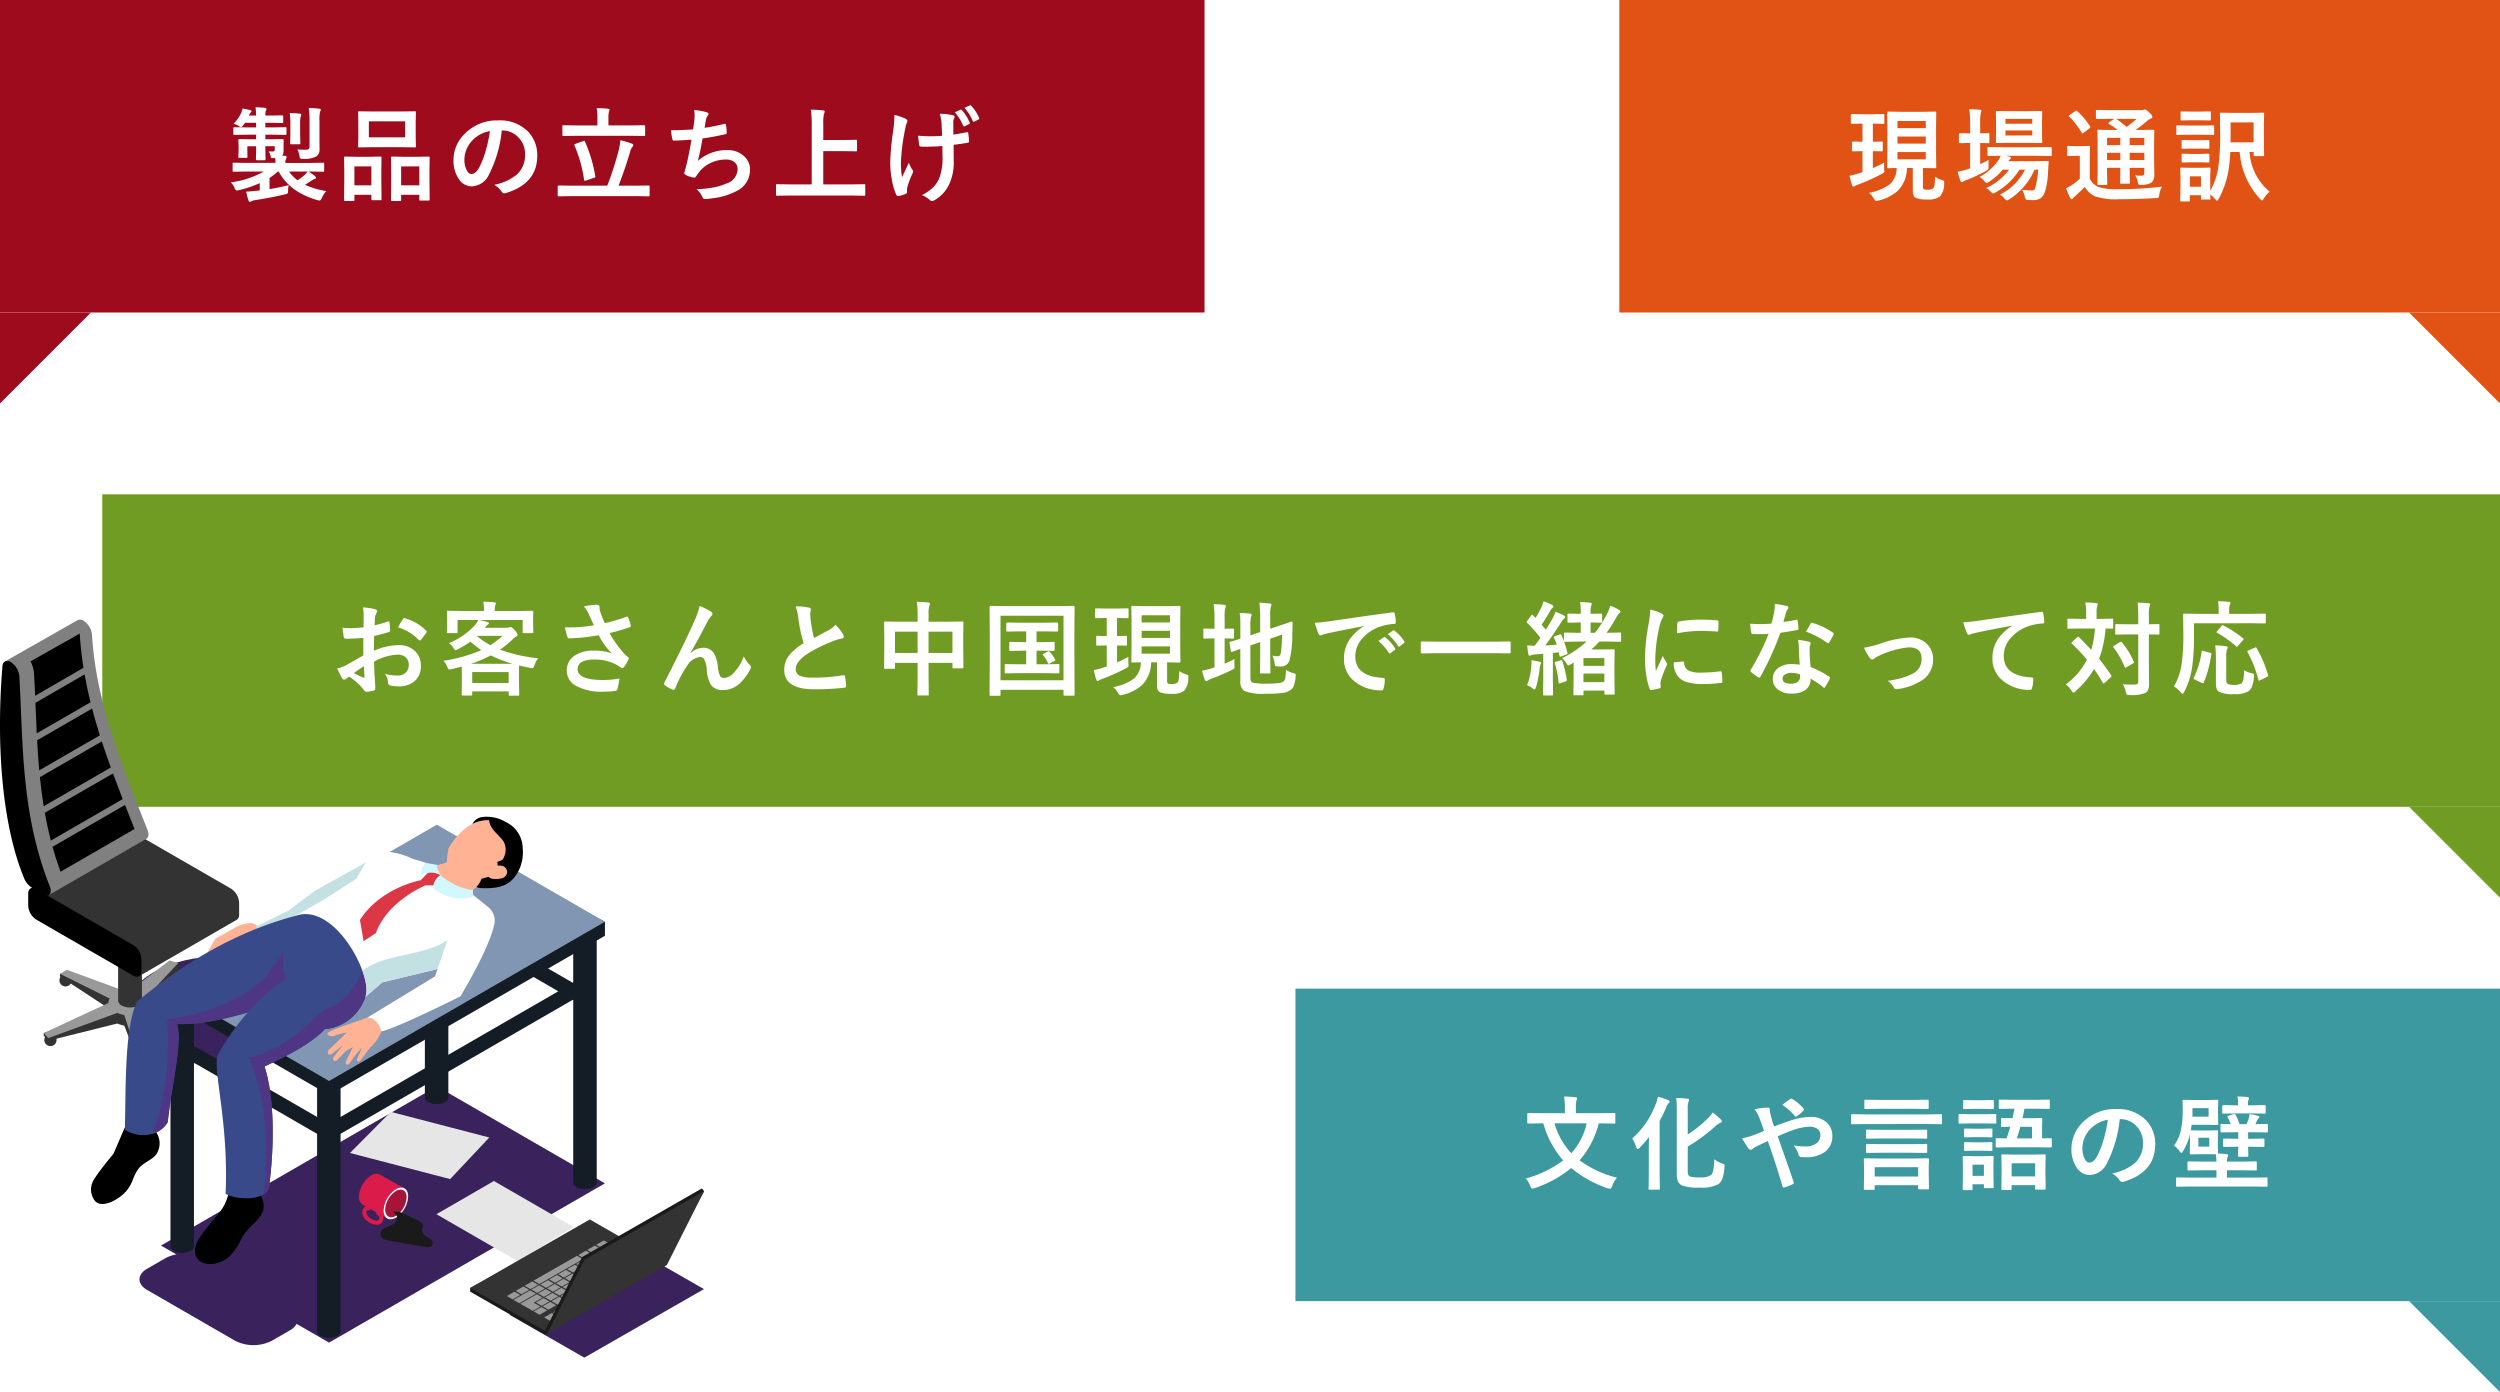 <svg xmlns="http://www.w3.org/2000/svg" width="440" height="245" viewBox="0 0 440 245">
  <g id="グループ_19533" data-name="グループ 19533" transform="translate(-9360 -11894)">
    <path id="パス_56204" data-name="パス 56204" d="M16,0H0L16,16Z" transform="translate(9784 12123)" fill="#3d99a0"/>
    <path id="パス_56207" data-name="パス 56207" d="M0,0H16L0,16Z" transform="translate(9360 11949)" fill="#9e0b1c"/>
    <rect id="長方形_18312" data-name="長方形 18312" width="212" height="55" transform="translate(9588 12068)" fill="#3d99a0"/>
    <path id="パス_59726" data-name="パス 59726" d="M-115.412-.721a4.225,4.225,0,0,0-.844,1.485q-.176.466-.36.466a1.884,1.884,0,0,1-.422-.088,20.266,20.266,0,0,1-6.425-3.568,20.347,20.347,0,0,1-6.425,3.533q-.4.105-.431.105-.167,0-.343-.448a3.784,3.784,0,0,0-.809-1.336,20.091,20.091,0,0,0,6.592-3.19,16.776,16.776,0,0,1-3.5-6.53h-.343l-2.285.035q-.141,0-.167-.035a.3.3,0,0,1-.026-.158v-1.468q0-.141.035-.167a.3.3,0,0,1,.158-.026l2.285.035h4.14v-.861a11.834,11.834,0,0,0-.141-2.074,17.892,17.892,0,0,1,2,.132q.29,0,.29.193a1.135,1.135,0,0,1-.105.36,4.452,4.452,0,0,0-.105,1.354v.9h4.438l2.285-.035a.32.32,0,0,1,.193.035.3.3,0,0,1,.026.158v1.468q0,.141-.035.167a.416.416,0,0,1-.185.026l-2.285-.035h-.413A15.511,15.511,0,0,1-122-3.779,19.015,19.015,0,0,0-115.412-.721Zm-5.326-9.571h-5.678a12.821,12.821,0,0,0,2.971,5.256A11.742,11.742,0,0,0-120.738-10.292Zm22.455,6.328a5.363,5.363,0,0,0,1.389.738,1.48,1.48,0,0,1,.343.158.269.269,0,0,1,.07.211q0,.062-.018.264A7.284,7.284,0,0,1-96.877-.51,1.947,1.947,0,0,1-97.545.4a6.09,6.09,0,0,1-3.261.615,8.473,8.473,0,0,1-3.129-.36,1.5,1.5,0,0,1-.729-.7,2.975,2.975,0,0,1-.22-1.266V-12.674a14.738,14.738,0,0,0-.105-2.083q1.055.026,1.925.123.343.026.343.237a.823.823,0,0,1-.114.343,3.419,3.419,0,0,0-.123,1.222v4.5a20.766,20.766,0,0,0,3.331-2.646,6.421,6.421,0,0,0,1.063-1.23,15.025,15.025,0,0,1,1.4,1.2.532.532,0,0,1,.2.36q0,.193-.308.281a3.635,3.635,0,0,0-.94.686A30.344,30.344,0,0,1-102.959-6.2v4.271a1.656,1.656,0,0,0,.114.729.735.735,0,0,0,.387.3,7.624,7.624,0,0,0,1.784.123,2.888,2.888,0,0,0,1.854-.448Q-98.379-1.582-98.283-3.964Zm-14.449-3.665a15.164,15.164,0,0,0,4.157-6.091,6.281,6.281,0,0,0,.36-1.257,13.014,13.014,0,0,1,1.749.58q.308.114.308.264a.385.385,0,0,1-.167.308,2.174,2.174,0,0,0-.448.773,21.385,21.385,0,0,1-1.134,2.32v9.2l.035,2.733q0,.185-.2.185h-1.564a.3.3,0,0,1-.185-.035.278.278,0,0,1-.026-.149l.035-2.733V-5.6q0-.721.035-2.3a21.121,21.121,0,0,1-1.6,1.872q-.3.272-.4.272-.141,0-.272-.4A6.289,6.289,0,0,0-112.732-7.629Zm24.977-2.109q2-.782,3.278-1.169a10.43,10.43,0,0,1,3.164-.5,3.938,3.938,0,0,1,2.9,1.046,3.1,3.1,0,0,1,.9,2.285A3.306,3.306,0,0,1-78.9-5.212a5.429,5.429,0,0,1-3.252.879q-.562,0-.791-.018a.484.484,0,0,1-.483-.325,5.133,5.133,0,0,0-.888-1.731,12.485,12.485,0,0,0,2,.185,3.178,3.178,0,0,0,2.065-.6,1.728,1.728,0,0,0,.633-1.4A1.29,1.29,0,0,0-80.2-9.36a2.252,2.252,0,0,0-1.3-.334,9.063,9.063,0,0,0-2.663.5,30.893,30.893,0,0,0-2.962,1.187Q-85.091-2.259-84.336,0a.883.883,0,0,1,.044.211q0,.114-.211.22a8.332,8.332,0,0,1-1.547.58H-86.1q-.114,0-.176-.2-1.3-4.412-2.593-7.989-.158.079-1,.475-.457.22-.712.334a5.839,5.839,0,0,0-.932.554.6.6,0,0,1-.343.185.592.592,0,0,1-.431-.272,17.468,17.468,0,0,1-1.1-1.758,11.32,11.32,0,0,0,1.767-.466q1.1-.4,2.083-.835-.36-1.09-.826-2.32a6.445,6.445,0,0,0-.826-1.494,11.625,11.625,0,0,1,2.408-.272q.272,0,.272.378a5.746,5.746,0,0,0,.07.6q.035.132.158.615.1.378.2.773A9.713,9.713,0,0,0-87.755-9.738Zm1.441-3.8q1.011-.791,1.389-1.028a.391.391,0,0,1,.193-.07.437.437,0,0,1,.2.07,9.16,9.16,0,0,1,1.942,1.635.382.382,0,0,1,.088.2.344.344,0,0,1-.088.193,5.584,5.584,0,0,1-1.187.993.385.385,0,0,1-.167.07.241.241,0,0,1-.141-.088A10.244,10.244,0,0,0-86.313-13.535ZM-70.265,1.406h-1.477a.32.32,0,0,1-.193-.035.3.3,0,0,1-.026-.158l.035-2.575V-2.373l-.035-1.547q0-.158.044-.193a.355.355,0,0,1,.176-.026l2.479.035H-63.2l2.5-.035q.149,0,.176.044a.355.355,0,0,1,.026.176l-.044,1.31v1.187l.044,2.54q0,.149-.035.176a.328.328,0,0,1-.167.026h-1.494q-.158,0-.185-.035a.258.258,0,0,1-.035-.167V.6h-7.646v.615q0,.141-.035.167A.387.387,0,0,1-70.265,1.406Zm.211-3.981V-.932h7.646V-2.575Zm-1.705-7.594-2.25.035q-.149,0-.176-.035a.3.3,0,0,1-.026-.158V-11.7q0-.149.035-.176a.328.328,0,0,1,.167-.026l2.25.035h11.1l2.25-.035a.278.278,0,0,1,.176.035.328.328,0,0,1,.026.167v1.371q0,.141-.044.167a.275.275,0,0,1-.158.026l-2.25-.035Zm2.549-2.681-2.461.035a.278.278,0,0,1-.176-.035.3.3,0,0,1-.026-.158v-1.23a.3.3,0,0,1,.035-.185.328.328,0,0,1,.167-.026l2.461.035h5.994l2.47-.035q.141,0,.167.044a.328.328,0,0,1,.026.167v1.23q0,.141-.035.167a.3.3,0,0,1-.158.026l-2.47-.035Zm.255,5.221-2.426.035q-.149,0-.176-.035a.3.3,0,0,1-.026-.158V-9q0-.176.2-.176l2.426.018h5.493l2.426-.018a.32.32,0,0,1,.193.035A.229.229,0,0,1-60.817-9v1.213q0,.141-.044.167a.355.355,0,0,1-.176.026l-2.426-.035Zm0,2.514-2.426.035q-.149,0-.176-.035a.3.3,0,0,1-.026-.158v-1.2q0-.141.035-.167a.328.328,0,0,1,.167-.026l2.426.035h5.493l2.426-.035a.32.32,0,0,1,.193.035.3.3,0,0,1,.026.158v1.2q0,.132-.035.163a.334.334,0,0,1-.185.031l-2.426-.035Zm23.211-7.752-2.268.035a.278.278,0,0,1-.176-.035.3.3,0,0,1-.026-.158v-1.23q0-.149.044-.185a.275.275,0,0,1,.158-.026l2.268.035h4.017l2.285-.035a.278.278,0,0,1,.176.035.387.387,0,0,1,.026.176v1.23q0,.141-.044.167a.275.275,0,0,1-.158.026l-2.285-.035H-43.7q-.193,1.063-.334,1.67h1.239l2.013-.035q.158,0,.193.044a.355.355,0,0,1,.026.176l-.035,1.292v2.074l1.529-.035q.185,0,.185.193V-6.24q0,.193-.185.193l-2.373-.035h-4.737l-2.382.035q-.141,0-.167-.035a.3.3,0,0,1-.026-.158V-7.488q0-.141.035-.167a.3.3,0,0,1,.158-.026l1.714.035q.334-.94.65-2.039-.6.009-1.081.026l-.343.009a.278.278,0,0,1-.176-.035.3.3,0,0,1-.026-.158v-1.169q0-.158.044-.193a.275.275,0,0,1,.158-.026l1.819.035q.246-1.116.343-1.67Zm3.384,3.182h-2.057q-.4,1.38-.606,2.039h2.663ZM-46.149,1.441h-1.406q-.149,0-.176-.035a.355.355,0,0,1-.026-.176l.035-2.83V-2.83l-.035-1.793q0-.149.035-.176a.328.328,0,0,1,.167-.026l2.136.035h3.12l2.145-.035q.141,0,.167.035a.328.328,0,0,1,.026.167L-40-3.059v1.424l.035,2.813q0,.141-.035.167a.328.328,0,0,1-.167.026h-1.459q-.141,0-.167-.035a.3.3,0,0,1-.026-.158V.58h-4.14v.65a.3.3,0,0,1-.035.185A.3.3,0,0,1-46.149,1.441Zm.193-4.7V-.949h4.14V-3.261ZM-49.12.914a.278.278,0,0,1-.035.176.328.328,0,0,1-.167.026h-1.31q-.149,0-.176-.035a.328.328,0,0,1-.026-.167V.431h-2v.826a.278.278,0,0,1-.035.176.328.328,0,0,1-.167.026h-1.31a.32.32,0,0,1-.193-.035.328.328,0,0,1-.026-.167l.035-2.716v-1.2l-.035-1.687q0-.149.044-.176a.355.355,0,0,1,.176-.026l1.635.035h1.731l1.652-.035q.149,0,.176.035a.328.328,0,0,1,.026.167l-.035,1.38v1.292Zm-1.714-3.937h-2v1.978h2ZM-53.189-11.9h2.408l1.925-.035a.278.278,0,0,1,.176.035.3.3,0,0,1,.026.158v1.283q0,.149-.044.185a.275.275,0,0,1-.158.026l-1.925-.035h-2.408l-1.934.035q-.123,0-.149-.044a.328.328,0,0,1-.026-.167v-1.283q0-.193.176-.193Zm.536-2.461h1.731L-49.3-14.4q.158,0,.185.035a.239.239,0,0,1,.035.158v1.213q0,.141-.044.167a.355.355,0,0,1-.176.026l-1.617-.035h-1.731l-1.635.035a.278.278,0,0,1-.176-.035.3.3,0,0,1-.026-.158V-14.2q0-.141.035-.167a.328.328,0,0,1,.167-.026Zm.053,7.409h1.529l1.512-.035a.32.32,0,0,1,.193.035.328.328,0,0,1,.026.167v1.169q0,.132-.044.158a.355.355,0,0,1-.176.026l-1.512-.044H-52.6l-1.529.044q-.193,0-.193-.185V-6.785q0-.149.035-.176a.3.3,0,0,1,.158-.026Zm0-2.391h1.529l1.512-.035a.32.32,0,0,1,.193.035.328.328,0,0,1,.026.167v1.151q0,.141-.044.167a.355.355,0,0,1-.176.026l-1.512-.035H-52.6l-1.529.035q-.141,0-.167-.035a.3.3,0,0,1-.026-.158V-9.176q0-.149.035-.176a.3.3,0,0,1,.158-.026Zm25.672-1.687a21.776,21.776,0,0,1-2.25,7.752A3.5,3.5,0,0,1-32.246-1.2a2.742,2.742,0,0,1-2.3-1.371,5.681,5.681,0,0,1-.879-3.252,6.454,6.454,0,0,1,2.03-4.685,7.93,7.93,0,0,1,5.854-2.3,6.9,6.9,0,0,1,5.273,2,5.952,5.952,0,0,1,1.582,4.236q0,4.887-5.546,6.557A1.022,1.022,0,0,1-26.5.026q-.264,0-.51-.369a3.763,3.763,0,0,0-1.257-1.134,8.848,8.848,0,0,0,4.043-1.854,4.614,4.614,0,0,0,1.389-3.524A4.105,4.105,0,0,0-24.09-9.9a3.785,3.785,0,0,0-2.769-1.134Zm-2.092.105A5.533,5.533,0,0,0-32.1-9.29,4.962,4.962,0,0,0-33.5-5.959a3.885,3.885,0,0,0,.448,2q.352.58.773.58.738,0,1.354-1.1a15.437,15.437,0,0,0,1.2-3.094A22.626,22.626,0,0,0-29.02-10.925Zm16.136,1.89h1.529l1.529-.035q.149,0,.176.035a.3.3,0,0,1,.026.158l-.035,1.3V-6.3l.035,1.318q.747.026,1.485.105.29.026.29.2a.885.885,0,0,1-.105.36,1.871,1.871,0,0,0-.105.756h2.593l2.479-.035q.132,0,.158.035a.416.416,0,0,1,.026.185v1.169a.31.31,0,0,1-.031.176Q-2.865-2-2.988-2L-5.467-2.03H-8.06V-.738h4.711l2.232-.035A.278.278,0,0,1-.94-.738.3.3,0,0,1-.914-.58V.668q0,.141-.035.167a.328.328,0,0,1-.167.026L-3.349.826H-14.563l-2.224.035A.32.32,0,0,1-16.98.826a.3.3,0,0,1-.026-.158V-.58q0-.141.044-.167a.355.355,0,0,1,.176-.026l2.224.035H-9.9V-2.03h-2.417L-14.792-2q-.141,0-.176-.044a.328.328,0,0,1-.026-.167V-3.375q0-.158.044-.193a.275.275,0,0,1,.158-.026l2.479.035H-9.9q-.018-.36-.088-1.266-.4-.035-1.371-.035h-1.529l-1.512.035q-.149,0-.176-.044a.355.355,0,0,1-.026-.176l.035-1.257V-7.6q0-.554-.018-.729l-.123.5a10.387,10.387,0,0,1-1.063,2.408q-.185.325-.308.325-.1,0-.334-.325a4.38,4.38,0,0,0-.958-.949,7.637,7.637,0,0,0,1.187-2.575,17.571,17.571,0,0,0,.343-3.771l-.035-1.512q0-.149.044-.176a.355.355,0,0,1,.176-.026l1.828.035h2.18l1.837-.035a.32.32,0,0,1,.193.035.328.328,0,0,1,.026.167l-.035,1.257v1.5l.035,1.274q0,.149-.044.176a.355.355,0,0,1-.176.026l-1.837-.035h-2.628q-.035.378-.141.958Zm1.6-2.435v-1.5h-2.839v.483q0,.694-.018,1.02Zm.114,5.273V-7.761h-1.916V-6.2Zm7.479.026h-.642L-4.3-4.623a.334.334,0,0,1-.031.185Q-4.359-4.4-4.5-4.4H-5.88q-.158,0-.193-.044A.355.355,0,0,1-6.1-4.623l.035-1.547h-.448l-2.03.035q-.2,0-.2-.185V-7.392a.32.32,0,0,1,.035-.193.328.328,0,0,1,.167-.026l2.03.035h.448V-8.728h-.721L-9-8.692q-.141,0-.167-.035a.3.3,0,0,1-.026-.158v-1.1q0-.149.035-.176A.3.3,0,0,1-9-10.187l1.608.035a8.152,8.152,0,0,0-.527-1.187.448.448,0,0,1-.062-.149q0-.062.246-.158l.809-.272a.96.96,0,0,1,.2-.035q.114,0,.229.22a9.161,9.161,0,0,1,.65,1.582h1.239a9.985,9.985,0,0,0,.36-.932,5.24,5.24,0,0,0,.176-.853,10.482,10.482,0,0,1,1.424.308q.29.088.29.22a.251.251,0,0,1-.105.211.678.678,0,0,0-.237.29q-.105.255-.36.756l2-.035q.149,0,.176.035a.328.328,0,0,1,.026.167v1.1q0,.141-.035.167a.328.328,0,0,1-.167.026l-2.188-.035H-4.333v1.151h.642l2.039-.035q.141,0,.167.044a.355.355,0,0,1,.026.176v1.072q0,.185-.193.185Zm.132-5.871H-6.618l-2.074.035q-.141,0-.167-.035a.3.3,0,0,1-.026-.158v-1.116q0-.185.193-.185l2.074.035H-6.1v-.158a6.974,6.974,0,0,0-.105-1.406q.905.026,1.74.105.29.035.29.185a.735.735,0,0,1-.105.343,2.557,2.557,0,0,0-.088.9v.035h.844l2.065-.035a.32.32,0,0,1,.193.035.251.251,0,0,1,.026.149V-12.2q0,.141-.044.167a.355.355,0,0,1-.176.026Z" transform="translate(9760 12102)" fill="#fff"/>
    <rect id="長方形_18312-2" data-name="長方形 18312" width="212" height="55" transform="translate(9360 11894)" fill="#9e0b1c"/>
    <path id="パス_59728" data-name="パス 59728" d="M3.366-3.814l-2.232.035q-.141,0-.167-.035A.3.3,0,0,1,.94-3.973v-1.2q0-.141.035-.167a.3.3,0,0,1,.158-.026l2.232.035H8.481q0-.272-.035-.844H7.919a.274.274,0,0,1-.211-.062.517.517,0,0,1-.07-.229,2.126,2.126,0,0,0-.36-.879q.264.009.721.009a.322.322,0,0,0,.36-.369v-.562H6.7v.053l.035,2.232q0,.185-.193.185h-1.3q-.193,0-.193-.185L5.08-8.209v-.053H3.533V-7.3l.018.879a.278.278,0,0,1-.035.176.328.328,0,0,1-.167.026h-1.2q-.149,0-.176-.044a.275.275,0,0,1-.026-.158l.044-.993v-.914L1.942-9.343q0-.176.2-.176l2.162.035H5.08v-.809H3.586l-2.32.035q-.149,0-.176-.044a.355.355,0,0,1-.026-.176v-.914a.32.32,0,0,1,.035-.193.328.328,0,0,1,.167-.026l2.32.035H5.08v-.809H3.12l-.325.448q-.246.325-.378.325a1.27,1.27,0,0,1-.431-.237,3.166,3.166,0,0,0-.888-.378,6.092,6.092,0,0,0,1.3-1.793,3.886,3.886,0,0,0,.281-.888q1.046.2,1.336.272.255.079.255.2a.271.271,0,0,1-.123.211,1.248,1.248,0,0,0-.29.448l-.062.114H5.08a10.788,10.788,0,0,0-.114-1.459q.984.026,1.644.105.29.026.29.2a1.95,1.95,0,0,1-.132.4,3.105,3.105,0,0,0-.07.756h.861l2.092-.035q.141,0,.167.035a.387.387,0,0,1,.026.176v.94q0,.141-.035.167a.275.275,0,0,1-.158.026l-2.092-.035H6.7v.809H7.937l2.285-.035q.149,0,.176.044a.355.355,0,0,1,.026.176v.914a.32.32,0,0,1-.035.193.328.328,0,0,1-.167.026l-2.285-.035H6.7v.809h.861l2.162-.035q.2,0,.2.176l-.018.686v1.239a1.257,1.257,0,0,1-.255.8l.466.035q.325.044.325.229a.759.759,0,0,1-.105.36,1.342,1.342,0,0,0-.114.668h4.395l2.232-.035a.278.278,0,0,1,.176.035.3.3,0,0,1,.026.158v1.2a.264.264,0,0,1-.031.163.286.286,0,0,1-.171.031l-2.232-.035h-.325a9.069,9.069,0,0,1,1.143.809q.176.158.176.272,0,.167-.237.229a2.5,2.5,0,0,0-.606.325q-.22.149-1.081.7a13.791,13.791,0,0,0,3.744,1.1,4.3,4.3,0,0,0-.773,1.2q-.22.466-.413.466a2.567,2.567,0,0,1-.4-.07Q10.969-.2,9.053-3.814H8.912A11.6,11.6,0,0,1,7.436-2.681v1.96Q9.018-.967,10.8-1.406a6.778,6.778,0,0,0-.105,1.1q-.018.3-.105.36A1.858,1.858,0,0,1,10.1.22q-2.268.545-5.168,1a1.678,1.678,0,0,0-.642.185.8.8,0,0,1-.308.123q-.176,0-.255-.255Q3.595.888,3.313-.272q.87-.044,1.925-.158l.483-.053V-1.767A20.34,20.34,0,0,1,2.074-.536a2.725,2.725,0,0,1-.413.07q-.211,0-.378-.448a2.563,2.563,0,0,0-.668-.993A15.988,15.988,0,0,0,6.442-3.814Zm9,1.547a11.214,11.214,0,0,0,1.222-.914,3.967,3.967,0,0,0,.563-.633H10.872A6.689,6.689,0,0,0,12.366-2.268Zm-.035-5.44q.615.062,1.424.062a.937.937,0,0,0,.58-.132.484.484,0,0,0,.141-.4v-4.553a14.435,14.435,0,0,0-.141-2.268q.94.026,1.837.123.29.035.29.185a1.394,1.394,0,0,1-.132.378,6.317,6.317,0,0,0-.105,1.547v3.524l.018,1.573a1.422,1.422,0,0,1-.571,1.2,4.349,4.349,0,0,1-2.294.431,1.108,1.108,0,0,1-.536-.07.813.813,0,0,1-.132-.413A3.721,3.721,0,0,0,12.331-7.708Zm-1.345-6.4q1.09.026,1.767.105.272.026.272.193a3.191,3.191,0,0,1-.114.343,4.348,4.348,0,0,0-.088,1.151v1.837l.035,1.661a.3.3,0,0,1-.035.185.3.3,0,0,1-.158.026h-1.4q-.141,0-.167-.035a.355.355,0,0,1-.026-.176l.035-1.661v-1.837A10.529,10.529,0,0,0,10.986-14.106Zm19.6-.272,2.408-.035q.149,0,.176.035a.3.3,0,0,1,.026.158l-.035,1.679v2.61L33.2-8.279a.32.32,0,0,1-.035.193.328.328,0,0,1-.167.026l-2.408-.035H25.619l-2.391.035q-.149,0-.176-.044a.355.355,0,0,1-.026-.176l.035-1.652v-2.61l-.035-1.679q0-.141.035-.167a.328.328,0,0,1,.167-.026l2.391.035Zm-5.669,1.731v2.821h6.39v-2.821ZM30.409,1.371H29q-.185,0-.185-.2l.035-3.375V-3.885l-.035-2.338a.32.32,0,0,1,.035-.193A.251.251,0,0,1,29-6.442l1.978.035h2.479l1.969-.035q.141,0,.167.044a.355.355,0,0,1,.026.176l-.035,2.065v1.934l.035,3.3a.32.32,0,0,1-.035.193.3.3,0,0,1-.158.026H34q-.149,0-.176-.044a.355.355,0,0,1-.026-.176V.29H30.6v.879q0,.149-.035.176A.3.3,0,0,1,30.409,1.371ZM30.6-4.711V-1.38h3.2V-4.711ZM22.174,1.371H20.759q-.141,0-.171-.035a.334.334,0,0,1-.031-.185l.035-3.357V-3.885L20.557-6.24q0-.149.035-.176a.328.328,0,0,1,.167-.026l1.907.035h2.355l1.925-.035q.149,0,.176.035a.328.328,0,0,1,.026.167l-.035,2.048v1.9l.035,3.322a.278.278,0,0,1-.035.176.3.3,0,0,1-.158.026H25.549q-.185,0-.185-.2V.29H22.376v.861a.32.32,0,0,1-.035.193A.328.328,0,0,1,22.174,1.371Zm.2-6.082V-1.38h2.988V-4.711ZM48.311-11.03a21.776,21.776,0,0,1-2.25,7.752A3.5,3.5,0,0,1,42.994-1.2a2.742,2.742,0,0,1-2.3-1.371,5.681,5.681,0,0,1-.879-3.252,6.454,6.454,0,0,1,2.03-4.685,7.93,7.93,0,0,1,5.854-2.3,6.9,6.9,0,0,1,5.273,2,5.952,5.952,0,0,1,1.582,4.236q0,4.887-5.546,6.557a1.022,1.022,0,0,1-.264.044q-.264,0-.51-.369a3.763,3.763,0,0,0-1.257-1.134,8.848,8.848,0,0,0,4.043-1.854,4.614,4.614,0,0,0,1.389-3.524A4.105,4.105,0,0,0,51.15-9.9a3.785,3.785,0,0,0-2.769-1.134Zm-2.092.105A5.533,5.533,0,0,0,43.143-9.29a4.962,4.962,0,0,0-1.406,3.331,3.885,3.885,0,0,0,.448,2q.352.58.773.58.738,0,1.354-1.1a15.437,15.437,0,0,0,1.2-3.094A22.626,22.626,0,0,0,46.22-10.925ZM60.562.519,58.33.554q-.176,0-.176-.193V-1.16q0-.193.176-.193l2.232.035h6.319A57.633,57.633,0,0,0,68.9-7.6a11.4,11.4,0,0,0,.281-1.723,18.739,18.739,0,0,1,2.048.606q.22.07.22.255a.535.535,0,0,1-.176.36,1.956,1.956,0,0,0-.343.721q-.9,3.085-2.065,6.064h3.041l2.232-.035q.141,0,.167.035a.3.3,0,0,1,.026.158V.36A.264.264,0,0,1,74.3.523a.264.264,0,0,1-.163.031L71.909.519ZM61.573-10.1l-2.391.035q-.141,0-.176-.044a.355.355,0,0,1-.026-.176v-1.459a.3.3,0,0,1,.035-.185.328.328,0,0,1,.167-.026l2.391.035h3.568v-1.389a7.461,7.461,0,0,0-.132-1.652q.905,0,1.978.088.29.035.29.2a1.805,1.805,0,0,1-.105.36,3.553,3.553,0,0,0-.088,1v1.389h3.85l2.417-.035q.141,0,.167.044a.328.328,0,0,1,.026.167v1.459a.32.32,0,0,1-.035.193.3.3,0,0,1-.158.026L70.933-10.1Zm1.389,1.046a24.847,24.847,0,0,1,1.8,6.047.741.741,0,0,1,.018.123q0,.114-.237.185l-1.406.466a.674.674,0,0,1-.2.053q-.105,0-.141-.176A23.558,23.558,0,0,0,61.107-8.4a.484.484,0,0,1-.035-.132q0-.079.229-.158l1.318-.466a.6.6,0,0,1,.193-.053Q62.9-9.211,62.962-9.053Zm19.027-2.18q.079-.5.22-1.652.044-.492.044-.853a4.955,4.955,0,0,0-.079-.9,12.241,12.241,0,0,1,2.162.378q.36.114.36.325a.519.519,0,0,1-.123.29,1.446,1.446,0,0,0-.308.659q-.185,1-.255,1.477a28.593,28.593,0,0,0,3.384-.668.848.848,0,0,1,.193-.035q.149,0,.185.22a7.929,7.929,0,0,1,.123,1.327.26.26,0,0,1-.22.29q-2.329.519-4.025.738-.36,2.153-.826,3.964a7.6,7.6,0,0,1,5.159-1.907,4.146,4.146,0,0,1,3.041,1.134A3.054,3.054,0,0,1,92-4.175,4.1,4.1,0,0,1,89.943-.536,12.186,12.186,0,0,1,85.355.905a8.765,8.765,0,0,1-1.327.123q-.272,0-.448-.431A3.725,3.725,0,0,0,82.6-.686a23.254,23.254,0,0,0,3.182-.36,11.833,11.833,0,0,0,1.986-.624A2.758,2.758,0,0,0,89.82-4.21a1.562,1.562,0,0,0-.58-1.274,2.293,2.293,0,0,0-1.468-.439,6.193,6.193,0,0,0-2.883.694,5.452,5.452,0,0,0-1.854,1.538l-.5.686q-.167.272-.3.272h-.044a4.335,4.335,0,0,1-1.354-.4q-.4-.176-.4-.36a1.173,1.173,0,0,1,.07-.36q.088-.308.237-.853.475-1.89.958-4.711-2.2.158-3.023.158a.306.306,0,0,1-.343-.255,13.88,13.88,0,0,1-.255-1.564Q79.915-11.074,81.989-11.232ZM99.065.413,96.78.448q-.149,0-.176-.035a.3.3,0,0,1-.026-.158V-1.389q0-.141.035-.167a.328.328,0,0,1,.167-.026l2.285.035h3.8V-11.7a21.123,21.123,0,0,0-.149-3.006q1.336.035,2.109.123.325.035.325.237a1.754,1.754,0,0,1-.132.413,6.945,6.945,0,0,0-.123,1.723V-9.36h3.524l2.215-.035a.278.278,0,0,1,.176.035.3.3,0,0,1,.026.158v1.644q0,.141-.044.167a.275.275,0,0,1-.158.026L108.417-7.4h-3.524v5.854h4.913l2.285-.035q.141,0,.167.035a.3.3,0,0,1,.026.158V.255a.264.264,0,0,1-.031.163.264.264,0,0,1-.163.031L109.805.413ZM125.809-10.1q-.088-2.206-.114-2.391a6.736,6.736,0,0,0-.3-1.477,9.952,9.952,0,0,1,2.32.255q.29.07.29.281a.756.756,0,0,1-.132.36,2.08,2.08,0,0,0-.088.756v2q1.292-.185,2.3-.4a.629.629,0,0,1,.158-.026q.149,0,.167.185.079.483.149,1.354,0,.035,0,.053a.242.242,0,0,1-.237.272q-1.143.211-2.487.36l.018,2.769a9.206,9.206,0,0,1-.791,4.175,6.218,6.218,0,0,1-2.575,2.795.882.882,0,0,1-.448.158.46.46,0,0,1-.36-.158,5.763,5.763,0,0,0-1.406-.888,8.207,8.207,0,0,0,2.048-1.45,5,5,0,0,0,.993-1.538,10.24,10.24,0,0,0,.563-4.008L125.862-8.3q-1.433.105-2.162.105-.3.018-.65.018-.334,0-.861-.018-.387,0-.413-.281-.026-.141-.2-1.644a20.192,20.192,0,0,0,2.232.1Q124.939-10.02,125.809-10.1Zm-8.394-3.674a9.146,9.146,0,0,1,1.89.633q.4.2.4.4a.759.759,0,0,1-.105.36,8.972,8.972,0,0,0-.343,1.336,36.931,36.931,0,0,0-.686,5.4,15.024,15.024,0,0,0,.185,2.848q1.125-2.391,1.2-2.575a6.539,6.539,0,0,0,.589,1.2.534.534,0,0,1,.167.343,1.677,1.677,0,0,1-.22.589,16.8,16.8,0,0,0-.809,2.2,2.031,2.031,0,0,0-.053.475v.431q0,.158-.237.255a4.883,4.883,0,0,1-1.239.378.763.763,0,0,1-.105.009q-.185,0-.308-.246a10.234,10.234,0,0,1-.782-2.716,15.925,15.925,0,0,1-.281-2.83,44.543,44.543,0,0,1,.536-5.792A20.682,20.682,0,0,0,117.416-13.772Zm10.635-.466.976-.448a.219.219,0,0,1,.1-.026.215.215,0,0,1,.158.1,7.864,7.864,0,0,1,1.38,2.18.277.277,0,0,1,.026.105q0,.1-.132.167l-.738.378a.283.283,0,0,1-.123.035.21.21,0,0,1-.185-.141A8.9,8.9,0,0,0,128.05-14.238Zm1.7-.791.932-.413a.222.222,0,0,1,.105-.035q.062,0,.149.105a6.87,6.87,0,0,1,1.38,2.109.246.246,0,0,1,.035.123.194.194,0,0,1-.141.176l-.712.36a.3.3,0,0,1-.132.035q-.1,0-.158-.123A8.839,8.839,0,0,0,129.747-15.029Z" transform="translate(9400 11928)" fill="#fff"/>
    <path id="パス_56206" data-name="パス 56206" d="M16,0H0L16,16Z" transform="translate(9784 11949)" fill="#e05314"/>
    <path id="パス_56205" data-name="パス 56205" d="M16,0H0L16,16Z" transform="translate(9784 12036)" fill="#719c24"/>
    <rect id="長方形_18312-3" data-name="長方形 18312" width="155" height="55" transform="translate(9645 11894)" fill="#e05314"/>
    <path id="パス_59727" data-name="パス 59727" d="M-59.42-2.9a3.681,3.681,0,0,0,1.178.58.9.9,0,0,1,.352.158.4.4,0,0,1,.07.264q0,.079-.009.2A3.44,3.44,0,0,1-58.567.58a3.511,3.511,0,0,1-2.241.536A5.273,5.273,0,0,1-62.795.844Q-63.348.6-63.348-.343V-4.43h-1.028A5.824,5.824,0,0,1-65.906-.5a7.684,7.684,0,0,1-3.445,1.784,1.823,1.823,0,0,1-.4.088q-.193,0-.466-.431A4.083,4.083,0,0,0-71.048-.07a8.73,8.73,0,0,0,3.683-1.521A3.9,3.9,0,0,0-66.187-4.43q-.624.009-1.125.026l-.352.009q-.141,0-.167-.035a.328.328,0,0,1-.026-.167l.035-2.188v-5.168l-.035-2.188a.32.32,0,0,1,.035-.193.3.3,0,0,1,.158-.026l2.25.035h3.735l2.259-.035q.149,0,.176.044a.355.355,0,0,1,.026.176l-.035,2.188v5.168l.035,2.188a.286.286,0,0,1-.031.171.286.286,0,0,1-.171.031l-2.145-.035v3.208q0,.475.193.554a2.336,2.336,0,0,0,.65.053,1.482,1.482,0,0,0,.94-.22,1.136,1.136,0,0,0,.272-.7Q-59.455-1.925-59.42-2.9Zm-1.644-3.059V-7.233h-4.983v1.274Zm0-6.75h-4.983v1.257h4.983Zm-4.983,3.981h4.983V-9.976h-4.983Zm-4.263-3.516h-.07v3.19l1.547-.035a.278.278,0,0,1,.176.035.3.3,0,0,1,.026.158v1.336q0,.141-.044.167a.275.275,0,0,1-.158.026L-70.38-7.4v2.988q1.222-.545,2-.984-.018.229-.018.5,0,.246.018.686.018.229.018.3a.428.428,0,0,1-.07.281,1.693,1.693,0,0,1-.378.246,33.484,33.484,0,0,1-4.14,1.854,3.86,3.86,0,0,0-.562.255.55.55,0,0,1-.281.123q-.167,0-.237-.22-.2-.6-.448-1.687A15.432,15.432,0,0,0-72.8-3.507q.2-.062.6-.2V-7.4l-1.652.035q-.149,0-.176-.035a.3.3,0,0,1-.026-.158V-8.895q0-.141.035-.167a.328.328,0,0,1,.167-.026l1.652.035v-3.19H-72.3l-1.767.044q-.132,0-.158-.044a.355.355,0,0,1-.026-.176v-1.318q0-.193.185-.193l1.767.035h2l1.749-.035q.141,0,.167.035a.3.3,0,0,1,.026.158v1.318a.32.32,0,0,1-.035.193.3.3,0,0,1-.158.026ZM-48.021.255A9.743,9.743,0,0,0-43.6-4.14h-.967a11.993,11.993,0,0,1-4.192,4,1.281,1.281,0,0,1-.457.193q-.132,0-.448-.343a3.3,3.3,0,0,0-.756-.624A10.213,10.213,0,0,0-46.4-4.14h-1.134a9.6,9.6,0,0,1-2.373,2.118,1.763,1.763,0,0,1-.457.237q-.105,0-.378-.325a3.906,3.906,0,0,0-.861-.756,9.157,9.157,0,0,0,3.331-2.953,4.063,4.063,0,0,0,.378-.756l-2.127.035q-.141,0-.167-.035a.387.387,0,0,1-.026-.176V-7.928q0-.141.035-.167a.3.3,0,0,1,.158-.026l2.452.035h6.029l2.443-.035a.278.278,0,0,1,.176.035.3.3,0,0,1,.026.158V-6.75a.31.31,0,0,1-.031.176q-.031.035-.171.035l-2.443-.035h-5.405l.6.141q.255.088.255.237a.266.266,0,0,1-.149.237,1.086,1.086,0,0,0-.281.325h4.693l2.162-.035q.237,0,.237.167v.035a.144.144,0,0,0-.009.035l-.123,1.811A12.466,12.466,0,0,1-40.12-.167a2.175,2.175,0,0,1-.809,1.1,2.3,2.3,0,0,1-1.23.29,9.059,9.059,0,0,1-.914-.035q-.325-.026-.4-.114a1.833,1.833,0,0,1-.167-.483A6.022,6.022,0,0,0-44.1-.6a9.9,9.9,0,0,0,1.635.114A.767.767,0,0,0-42-.589a1.012,1.012,0,0,0,.237-.457,15.967,15.967,0,0,0,.475-3.094h-.633a11.608,11.608,0,0,1-4.43,5.212,1.359,1.359,0,0,1-.431.2q-.132,0-.448-.343A3.294,3.294,0,0,0-48.021.255Zm5.071-14.687,2.18-.035a.278.278,0,0,1,.176.035.328.328,0,0,1,.026.167l-.035,1.521v2.18l.035,1.547q0,.141-.035.167a.328.328,0,0,1-.167.026l-2.18-.035h-3.384l-2.2.035q-.141,0-.167-.035a.3.3,0,0,1-.026-.158l.035-1.547v-2.18l-.035-1.521q0-.149.035-.176a.3.3,0,0,1,.158-.026l2.2.035Zm.633,4.28v-.888h-4.72v.888Zm0-2.927h-4.72v.853h4.72ZM-50-5.854q-.018.308-.018,1.116v.246a.5.5,0,0,1-.1.352,3.744,3.744,0,0,1-.378.237A26.176,26.176,0,0,1-53.8-2.355a2.4,2.4,0,0,0-.571.255.565.565,0,0,1-.325.158q-.149,0-.272-.237a12.457,12.457,0,0,1-.483-1.6,13.922,13.922,0,0,0,1.784-.448,1.508,1.508,0,0,1,.211-.079q.141-.044.2-.07V-8.842h-.149l-1.652.044q-.176,0-.176-.2v-1.371q0-.193.176-.193l1.652.035h.149v-1.547a19.341,19.341,0,0,0-.149-2.716q.905.018,1.846.105.29.026.29.193a1.068,1.068,0,0,1-.114.36,9.729,9.729,0,0,0-.105,2v1.6l1.424-.035q.141,0,.167.035a.3.3,0,0,1,.026.158V-9a.278.278,0,0,1-.035.176.3.3,0,0,1-.158.026l-1.424-.044v3.727Q-50.342-5.669-50-5.854Zm25.786,2.725q.65.053,1.134.053T-22.6-3.6v-.861H-25.18v.483l.035,2.092a.309.309,0,0,1-.031.18.243.243,0,0,1-.154.031h-1.327q-.149,0-.176-.035a.355.355,0,0,1-.026-.176l.035-2.092v-.483h-2.338v.686l.035,2.118a.286.286,0,0,1-.031.171.264.264,0,0,1-.163.031h-1.318a.3.3,0,0,1-.185-.035.328.328,0,0,1-.026-.167l.035-2.1V-8.824l-.035-2.145q0-.141.035-.167a.355.355,0,0,1,.176-.026l2.4.035h.967a14.912,14.912,0,0,0-1.547-1.046q-.105-.079-.105-.141t.141-.176l.888-.6h-.668l-2.355.035q-.2,0-.2-.176v-1.2a.32.32,0,0,1,.035-.193.328.328,0,0,1,.167-.026l2.355.035h5.344a1.458,1.458,0,0,0,.466-.053.744.744,0,0,1,.272-.07q.167,0,.738.519.554.536.554.773t-.308.343a2.1,2.1,0,0,0-.686.448,24.013,24.013,0,0,1-1.96,1.529h.668l2.426-.035a.278.278,0,0,1,.176.035.3.3,0,0,1,.026.158l-.035,2.312v2.769l.035,2.558a1.858,1.858,0,0,1-.448,1.424,3.081,3.081,0,0,1-1.837.431,1.088,1.088,0,0,1-.492-.062.972.972,0,0,1-.123-.352A2.728,2.728,0,0,0-24.213-3.129Zm-.967-2.707H-22.6V-7.11H-25.18Zm2.584-3.9H-25.18v1.274H-22.6Zm-6.565,1.274h2.338V-9.738h-2.338Zm0,2.628h2.338V-7.11h-2.338Zm5.221-7.251h-3.612a15.027,15.027,0,0,1,1.811,1.424A17.514,17.514,0,0,0-23.94-13.087Zm4.465,11.936A3.351,3.351,0,0,0-19.959.272q-.07.448-.176.519a1.127,1.127,0,0,1-.492.07q-3.173.2-6.39.2a11.283,11.283,0,0,1-4.228-.5,4.031,4.031,0,0,1-1.819-1.644L-34.777.527a4.259,4.259,0,0,0-.36.352.3.3,0,0,1-.255.185q-.132,0-.255-.237a16.754,16.754,0,0,1-.729-1.687,10.865,10.865,0,0,0,1.037-.58,8.57,8.57,0,0,0,1.389-1.116V-6.574h-.756l-1.257.044q-.158,0-.193-.044a.355.355,0,0,1-.026-.176V-8.121q0-.141.044-.167a.355.355,0,0,1,.176-.026l1.257.035h1.046l1.292-.035q.149,0,.176.035a.3.3,0,0,1,.026.158L-32.2-6.407v3.832a3.1,3.1,0,0,0,1.529,1.494A10.179,10.179,0,0,0-27.289-.7,65.448,65.448,0,0,0-19.476-1.151ZM-34.364-14.414a13.434,13.434,0,0,1,2.215,2.646.345.345,0,0,1,.07.149q0,.07-.176.211l-1.011.773a.715.715,0,0,1-.229.123q-.062,0-.149-.141A13.286,13.286,0,0,0-35.8-13.465q-.1-.079-.1-.132,0-.07.167-.176l.967-.659a.489.489,0,0,1,.22-.1Q-34.47-14.528-34.364-14.414ZM-.536-.255A4.17,4.17,0,0,0-1.547.914q-.246.378-.325.378t-.36-.272A13.692,13.692,0,0,1-5.818-7.251H-7.471a26.944,26.944,0,0,1-.29,3.059A15.8,15.8,0,0,1-9.5.976q-.193.36-.29.36-.079,0-.36-.308A4.976,4.976,0,0,0-11,.237q.009.281.026.519.009.149.009.158,0,.149-.035.176a.3.3,0,0,1-.158.026h-1.274q-.149,0-.176-.035A.328.328,0,0,1-12.63.914V.36h-1.951v.9a.278.278,0,0,1-.035.176.328.328,0,0,1-.167.026h-1.274a.32.32,0,0,1-.193-.035.328.328,0,0,1-.026-.167l.044-2.716V-2.61L-16.277-4.3q0-.149.044-.176a.355.355,0,0,1,.176-.026l1.644.035h1.6l1.661-.035q.141,0,.167.035a.328.328,0,0,1,.026.167L-11-2.918V-.431a11.727,11.727,0,0,0,1.45-4.324,42.085,42.085,0,0,0,.29-5.906l-.035-3.287a.32.32,0,0,1,.035-.193.416.416,0,0,1,.185-.026l2.118.035h3.1l2.136-.035q.149,0,.176.044a.355.355,0,0,1,.026.176l-.035,1.811v3.12l.035,2.3a.264.264,0,0,1-.031.163.264.264,0,0,1-.163.031H-3.146a.32.32,0,0,1-.193-.035.275.275,0,0,1-.026-.158v-.536h-.721A9.935,9.935,0,0,0-.536-.255Zm-2.83-12.208H-7.418v2.074q0,.993-.018,1.441h4.069ZM-12.63-2.971h-1.951v1.837h1.951Zm-2.232-8.93h2.426l1.925-.035a.278.278,0,0,1,.176.035.3.3,0,0,1,.026.158v1.283a.3.3,0,0,1-.035.185.328.328,0,0,1-.167.026l-1.925-.035h-2.426l-1.907.035q-.149,0-.176-.044a.328.328,0,0,1-.026-.167v-1.283q0-.141.035-.167a.328.328,0,0,1,.167-.026Zm.483-2.461h1.652L-11.1-14.4a.3.3,0,0,1,.185.035.3.3,0,0,1,.026.158V-13q0,.149-.035.176a.355.355,0,0,1-.176.026l-1.626-.035h-1.652l-1.635.035q-.149,0-.176-.035A.328.328,0,0,1-16.216-13v-1.2q0-.141.035-.167a.328.328,0,0,1,.167-.026Zm.07,7.453h1.424l1.512-.044q.158,0,.185.035a.258.258,0,0,1,.035.167v1.169q0,.132-.044.158a.355.355,0,0,1-.176.026l-1.512-.035h-1.424l-1.529.035q-.2,0-.2-.185V-6.75q0-.141.044-.176a.275.275,0,0,1,.158-.026Zm0-2.417h1.424l1.512-.035q.158,0,.185.035a.258.258,0,0,1,.035.167v1.151q0,.141-.044.167a.355.355,0,0,1-.176.026l-1.512-.035h-1.424l-1.529.035a.278.278,0,0,1-.176-.035.3.3,0,0,1-.026-.158V-9.158q0-.149.044-.176a.275.275,0,0,1,.158-.026Z" transform="translate(9760 11928)" fill="#fff"/>
    <rect id="長方形_18312-4" data-name="長方形 18312" width="422" height="55" transform="translate(9378 11981)" fill="#719c24"/>
    <path id="パス_59725" data-name="パス 59725" d="M-336.014-10.582l.018-2.057a6.839,6.839,0,0,0-.123-1.45,10.168,10.168,0,0,1,2.136.316q.36.1.36.343a.649.649,0,0,1-.105.29,2.288,2.288,0,0,0-.255.7q-.053.519-.088,1.494a18.664,18.664,0,0,0,2.312-.659.358.358,0,0,1,.123-.026q.158,0,.185.185a9.065,9.065,0,0,1,.105,1.4.287.287,0,0,1-.237.29,24.205,24.205,0,0,1-2.575.686l-.035,2.61a10.842,10.842,0,0,1,4.43-.993,3.883,3.883,0,0,1,2.883,1.125,3.4,3.4,0,0,1,.949,2.47,3.429,3.429,0,0,1-1.178,2.813,4.161,4.161,0,0,1-2.725.844,6.484,6.484,0,0,1-1.477-.158.5.5,0,0,1-.4-.545,3.019,3.019,0,0,0-.545-1.521,7.242,7.242,0,0,0,2.25.316,1.969,1.969,0,0,0,1.415-.51,1.767,1.767,0,0,0,.527-1.345,1.7,1.7,0,0,0-.589-1.406,2.144,2.144,0,0,0-1.389-.413,9.3,9.3,0,0,0-4.122,1.23q.026,1.151.07,2.162.149,2.1.149,2.338a1.648,1.648,0,0,1-.026.387.307.307,0,0,1-.246.2,6.216,6.216,0,0,1-1.327.22q-.176.018-.439-.36a10.217,10.217,0,0,0-2.558-2.3,3.15,3.15,0,0,0-.571.4.437.437,0,0,1-.308.123.488.488,0,0,1-.4-.29,16.722,16.722,0,0,1-.826-1.67,6.424,6.424,0,0,0,1.652-.633q.817-.448,2.936-1.67V-8.728q-1.8.141-3.023.141a.386.386,0,0,1-.431-.378q-.07-.431-.2-1.564a9.686,9.686,0,0,0,1.406.088Q-337.526-10.441-336.014-10.582Zm.053,6.82q-1.143.773-1.758,1.222a17.727,17.727,0,0,0,1.688.809.377.377,0,0,0,.1.018q.088,0,.088-.105a.166.166,0,0,0-.009-.053q-.018-.272-.053-.967T-335.962-3.762Zm6.021-6.82a11.094,11.094,0,0,1,.826-1.406q.141-.229.237-.229a.378.378,0,0,1,.07.009,8.653,8.653,0,0,1,3.814,2.2.319.319,0,0,1,.105.185.617.617,0,0,1-.07.176q-.149.229-.51.686-.4.51-.466.6-.044.062-.193.062-.132,0-.167-.062A8.442,8.442,0,0,0-329.941-10.582Zm21.225-2.883,2.373-.035a.278.278,0,0,1,.176.035.328.328,0,0,1,.026.167l-.035.861v.738l.035,1.925q0,.141-.044.176a.275.275,0,0,1-.158.026h-1.477q-.141,0-.167-.044a.275.275,0,0,1-.026-.158v-2.109h-7.655q.475.088,1.459.36.255.088.255.22t-.22.246a2.074,2.074,0,0,0-.343.36l-.141.185h3.823a1.263,1.263,0,0,0,.448-.07,1.469,1.469,0,0,1,.246-.07q.211,0,.721.554.51.571.51.8a.324.324,0,0,1-.237.308,3.465,3.465,0,0,0-.633.519,18.091,18.091,0,0,1-2.215,1.811,27.542,27.542,0,0,0,6.7,1.512,4.905,4.905,0,0,0-.686,1.354q-.132.4-.308.4a2.731,2.731,0,0,1-.4-.062q-1.028-.185-1.942-.431-.035.431-.035,1.274v1.424l.044,2.426q0,.149-.044.176a.3.3,0,0,1-.158.026h-1.459q-.141,0-.167-.035a.328.328,0,0,1-.026-.167V.686h-6.416V1.2q0,.158-.044.193a.275.275,0,0,1-.158.026h-1.433q-.158,0-.185-.044a.355.355,0,0,1-.026-.176l.026-2.391V-2.408l-.018-1.283q-.8.229-1.775.457a2.812,2.812,0,0,1-.4.07q-.176,0-.352-.413a4.1,4.1,0,0,0-.686-1.134,26.18,26.18,0,0,0,6.653-1.872,18.56,18.56,0,0,1-1.925-1.494A16.842,16.842,0,0,1-319.4-6.741a3.323,3.323,0,0,1-.431.176q-.105,0-.29-.29a3.234,3.234,0,0,0-.861-.958,12.755,12.755,0,0,0,4.632-3.226,5.379,5.379,0,0,0,.545-.844h-3.665v2.109q0,.141-.044.176a.275.275,0,0,1-.158.026h-1.477q-.141,0-.167-.044a.275.275,0,0,1-.026-.158l.035-1.925v-.6l-.035-1q0-.149.035-.176a.3.3,0,0,1,.158-.026l2.373.035h3.955v-.29a6.223,6.223,0,0,0-.123-1.345q1.037.026,1.934.105.29.026.29.176a1.1,1.1,0,0,1-.114.343,2.486,2.486,0,0,0-.088.738v.272ZM-316.89-2.716V-.791h6.416V-2.716Zm-.22-1.459h7.348a21.673,21.673,0,0,1-3.867-1.477A21,21,0,0,1-317.11-4.175Zm1.063-4.878a13.481,13.481,0,0,0,2.364,1.6,16.015,16.015,0,0,0,2.127-1.635h-4.456Zm20.574-1.907q-.606-1.283-.853-1.854a6.832,6.832,0,0,0-.9-1.459,14.277,14.277,0,0,1,2.136-.29q.615,0,.615.378v.255a.956.956,0,0,0,.026.246,8.941,8.941,0,0,0,.281.905q.439,1.1.615,1.459a29.585,29.585,0,0,0,3.762-1.116.4.4,0,0,1,.158-.053q.088,0,.185.176a7.753,7.753,0,0,1,.448,1.389.394.394,0,0,1,.018.105.2.2,0,0,1-.158.2,31.133,31.133,0,0,1-3.586,1.037,20.63,20.63,0,0,0,2.751,3.806q.149.141.475.4.176.149.176.229a.621.621,0,0,1-.105.308,5.35,5.35,0,0,1-.7,1.169q-.2.272-.36.272a.6.6,0,0,1-.29-.141,7.73,7.73,0,0,0-.738-.475,8.145,8.145,0,0,0-3.814-.914q-3.006,0-3.006,1.7,0,1.907,4.465,1.907a16.728,16.728,0,0,0,2.883-.255,10.182,10.182,0,0,1-.378,1.925.392.392,0,0,1-.343.255,13,13,0,0,1-2,.123,9.4,9.4,0,0,1-5.071-1.1,2.989,2.989,0,0,1-1.459-2.628,3.027,3.027,0,0,1,1.424-2.637,5.811,5.811,0,0,1,3.3-.853,9.409,9.409,0,0,1,3.208.483,11.908,11.908,0,0,1-2.32-3.19q-1.758.308-3.472.457-1.222.088-1.767.088-.211,0-.29-.325a15.921,15.921,0,0,1-.413-1.617q.545.018.976.018.642,0,1.274-.035A25.714,25.714,0,0,0-295.472-10.96Zm18.6-3.384a10.721,10.721,0,0,1,2.013,1,.481.481,0,0,1,.255.378.532.532,0,0,1-.2.36,4.936,4.936,0,0,0-.554.773q-2.2,4.219-3.12,5.73l.018.035a3.475,3.475,0,0,1,2.2-.923A2.162,2.162,0,0,1-274.222-5.8a6.309,6.309,0,0,1,.58,2.215,4.323,4.323,0,0,0,.352,1.5.759.759,0,0,0,.694.4,2.337,2.337,0,0,0,1.7-.861,8.446,8.446,0,0,0,1.811-2.936,4.975,4.975,0,0,0,1.046,1.494.5.5,0,0,1,.2.378.678.678,0,0,1-.07.308,9.354,9.354,0,0,1-1.547,2.232A4.385,4.385,0,0,1-272.771.448a2.4,2.4,0,0,1-2.1-.914A5.511,5.511,0,0,1-275.6-3.05a4.606,4.606,0,0,0-.457-1.9.819.819,0,0,0-.729-.422,3.082,3.082,0,0,0-2.268,1.529A20.043,20.043,0,0,0-281.165.167q-.105.246-.255.246A.578.578,0,0,1-281.6.378,5.74,5.74,0,0,1-282.984-.4a.289.289,0,0,1-.158-.229.528.528,0,0,1,.088-.255q3.674-7.189,5.273-10.837A12.506,12.506,0,0,0-276.876-14.344Zm16.909.07a10.2,10.2,0,0,1,2.364.22q.325.079.325.281l-.132.756q0,.176.088,1.213a27.322,27.322,0,0,0,.58,3.094q.536-.29,1.318-.7l1.239-.668a4.583,4.583,0,0,0,1.239-.967,8.981,8.981,0,0,1,1.318,1.688.7.7,0,0,1,.123.378q0,.308-.36.36a8.633,8.633,0,0,0-1.731.545,25.922,25.922,0,0,0-4.228,2.1q-2.127,1.4-2.127,2.725a1.229,1.229,0,0,0,.747,1.2,5.43,5.43,0,0,0,2.118.308,30.752,30.752,0,0,0,5.493-.422.962.962,0,0,1,.114-.009q.167,0,.211.229a15.654,15.654,0,0,1,.176,1.679q.026.272-.325.3a42.3,42.3,0,0,1-5.361.272q-5.2,0-5.2-3.454a4.087,4.087,0,0,1,1.046-2.725A10.4,10.4,0,0,1-258.56-7.8a25.922,25.922,0,0,1-.932-4.386A8.586,8.586,0,0,0-259.967-14.273Zm21.321-.809q1.2.026,2,.123.308.035.308.22a.835.835,0,0,1-.088.36,4.408,4.408,0,0,0-.149,1.45v1.354h3.489l2.443-.035q.149,0,.176.035a.328.328,0,0,1,.026.167l-.035,2.232v2.083l.035,3.516a.288.288,0,0,1-.031.167q-.031.035-.163.035h-1.529q-.149,0-.176-.044a.275.275,0,0,1-.026-.158v-.756h-4.21v2.215l.035,3.331q0,.141-.035.167a.3.3,0,0,1-.158.026h-1.608q-.141,0-.167-.035a.3.3,0,0,1-.026-.158l.035-3.3v-2.25h-3.981v.826a.32.32,0,0,1-.035.193.328.328,0,0,1-.167.026h-1.529q-.141,0-.167-.044a.355.355,0,0,1-.026-.176l.035-3.524V-8.886l-.035-2.522q0-.149.035-.176a.328.328,0,0,1,.167-.026l2.443.035h3.261v-1.2A14.935,14.935,0,0,0-238.646-15.082Zm6.275,5.256h-4.21v3.744h4.21Zm-10.116,0v3.744h3.981V-9.826Zm27.9,1.8a.278.278,0,0,1,.176.035.3.3,0,0,1,.026.158v1.187q0,.149-.044.176a.275.275,0,0,1-.158.026l-2.048-.035h-.94v2.391h1.477l2.32-.035a.32.32,0,0,1,.193.035.3.3,0,0,1,.026.158v1.248q0,.132-.035.163a.334.334,0,0,1-.185.031l-2.32-.035h-4.535l-2.32.035a.32.32,0,0,1-.193-.035.3.3,0,0,1-.026-.158V-3.929q0-.141.044-.167a.355.355,0,0,1,.176-.026l2.32.035h1.239V-6.478h-.7l-2.083.035q-.149,0-.176-.035a.328.328,0,0,1-.026-.167V-7.831q0-.141.035-.167a.328.328,0,0,1,.167-.026l2.083.035h.7v-1.89h-1.046l-2.285.035q-.176,0-.176-.2v-1.2q0-.193.176-.193l2.285.035h4.184l2.3-.035q.176,0,.176.193v1.2q0,.2-.176.2l-2.3-.035h-1.318v1.89h.94Zm-.615,1.793a7.555,7.555,0,0,1,.888,1.3.342.342,0,0,1,.044.123q0,.07-.193.167l-.773.413a.472.472,0,0,1-.185.062q-.088,0-.176-.193a4.831,4.831,0,0,0-.826-1.327.2.2,0,0,1-.062-.114q0-.044.2-.158l.721-.378a.4.4,0,0,1,.149-.044Q-215.329-6.381-215.2-6.231Zm-8.912,7.69h-1.529a.264.264,0,0,1-.163-.031.286.286,0,0,1-.031-.171l.035-6.908V-9.229l-.035-4.931q0-.149.035-.176a.328.328,0,0,1,.167-.026l2.391.035h9.773l2.391-.035q.149,0,.176.035a.328.328,0,0,1,.026.167l-.035,4.315v4.175l.035,6.908a.278.278,0,0,1-.035.176.3.3,0,0,1-.158.026h-1.547q-.149,0-.176-.035a.328.328,0,0,1-.026-.167V.4h-11.092v.861a.278.278,0,0,1-.035.176A.328.328,0,0,1-224.109,1.459Zm.2-14.089V-1.274h11.092V-12.63ZM-192.444-2.9a3.681,3.681,0,0,0,1.178.58.9.9,0,0,1,.352.158.4.4,0,0,1,.07.264q0,.079-.009.2A3.44,3.44,0,0,1-191.591.58a3.511,3.511,0,0,1-2.241.536,5.273,5.273,0,0,1-1.986-.272q-.554-.246-.554-1.187V-4.43H-197.4A5.824,5.824,0,0,1-198.93-.5a7.684,7.684,0,0,1-3.445,1.784,1.823,1.823,0,0,1-.4.088q-.193,0-.466-.431a4.083,4.083,0,0,0-.835-1.011,8.73,8.73,0,0,0,3.683-1.521,3.9,3.9,0,0,0,1.178-2.839q-.624.009-1.125.026l-.352.009q-.141,0-.167-.035a.328.328,0,0,1-.026-.167l.035-2.188v-5.168l-.035-2.188a.32.32,0,0,1,.035-.193.3.3,0,0,1,.158-.026l2.25.035h3.735l2.259-.035q.149,0,.176.044a.355.355,0,0,1,.026.176l-.035,2.188v5.168l.035,2.188a.286.286,0,0,1-.031.171.286.286,0,0,1-.171.031l-2.145-.035v3.208q0,.475.193.554a2.336,2.336,0,0,0,.65.053,1.482,1.482,0,0,0,.94-.22,1.136,1.136,0,0,0,.272-.7Q-192.479-1.925-192.444-2.9Zm-1.644-3.059V-7.233h-4.983v1.274Zm0-6.75h-4.983v1.257h4.983Zm-4.983,3.981h4.983V-9.976h-4.983Zm-4.263-3.516h-.07v3.19l1.547-.035a.278.278,0,0,1,.176.035.3.3,0,0,1,.026.158v1.336q0,.141-.044.167a.275.275,0,0,1-.158.026L-203.4-7.4v2.988q1.222-.545,2-.984-.018.229-.018.5,0,.246.018.686.018.229.018.3a.428.428,0,0,1-.07.281,1.693,1.693,0,0,1-.378.246,33.484,33.484,0,0,1-4.14,1.854,3.86,3.86,0,0,0-.562.255.55.55,0,0,1-.281.123q-.167,0-.237-.22-.2-.6-.448-1.687a15.432,15.432,0,0,0,1.688-.448q.2-.062.6-.2V-7.4l-1.652.035q-.149,0-.176-.035a.3.3,0,0,1-.026-.158V-8.895q0-.141.035-.167a.328.328,0,0,1,.167-.026l1.652.035v-3.19h-.105l-1.767.044q-.132,0-.158-.044a.355.355,0,0,1-.026-.176v-1.318q0-.193.185-.193l1.767.035h2l1.749-.035q.141,0,.167.035a.3.3,0,0,1,.026.158v1.318a.32.32,0,0,1-.035.193.3.3,0,0,1-.158.026Zm29.662,9.149a5.159,5.159,0,0,0,1.3.571,1.165,1.165,0,0,1,.352.132.217.217,0,0,1,.07.185q0,.07-.026.281a6.072,6.072,0,0,1-.352,1.731A1.548,1.548,0,0,1-172.95.5a3.305,3.305,0,0,1-1.441.475,23.548,23.548,0,0,1-2.821.123,8.719,8.719,0,0,1-3.8-.5,1.96,1.96,0,0,1-.686-1.784V-6.8q-.475.167-1.055.387-.316.114-.387.132a.512.512,0,0,1-.123.026q-.079,0-.114-.167l-.229-1.406a.6.6,0,0,1-.018-.114q0-.062.158-.123.729-.176,1.767-.519v-1.978q.009-.237.009-.483a16.6,16.6,0,0,0-.114-2.074q.914.026,1.731.105.36.053.36.2a1,1,0,0,1-.114.378,6.84,6.84,0,0,0-.105,1.705v1.556l1.723-.58v-2.61a22.374,22.374,0,0,0-.141-2.558,13.924,13.924,0,0,1,1.837.149q.29.026.29.193a1.513,1.513,0,0,1-.114.36,6.653,6.653,0,0,0-.105,1.617v2.268l1.389-.466q.967-.316,1.828-.624.475-.176.527-.185h.044q.149,0,.149.185l-.053,2.3a17.731,17.731,0,0,1-.431,4.061,1.541,1.541,0,0,1-1.547,1.371,4.846,4.846,0,0,1-.668-.035q-.308-.026-.369-.114a1.681,1.681,0,0,1-.114-.483,4.066,4.066,0,0,0-.378-1.292,4.22,4.22,0,0,0,.949.123.408.408,0,0,0,.36-.141,1.178,1.178,0,0,0,.185-.527,19.813,19.813,0,0,0,.211-3.146l-2.083.721v3.129l.035,2.795a.264.264,0,0,1-.031.163.286.286,0,0,1-.171.031h-1.441q-.141,0-.167-.035a.3.3,0,0,1-.026-.158l.035-2.795V-7.989l-1.723.589v5.7q0,.642.343.817A8.772,8.772,0,0,0-177-.686a15.567,15.567,0,0,0,2.127-.1,1.647,1.647,0,0,0,.773-.281,1.058,1.058,0,0,0,.316-.642A10.186,10.186,0,0,0-173.671-3.094Zm-9.044-1.925a4.877,4.877,0,0,0-.035.633q0,.237.009.483.018.229.018.3a.409.409,0,0,1-.07.277,1.95,1.95,0,0,1-.413.25q-1.424.712-3.586,1.529a2.381,2.381,0,0,0-.589.29.437.437,0,0,1-.308.123q-.176,0-.272-.22-.193-.51-.483-1.6a13.894,13.894,0,0,0,1.784-.448l.413-.123V-8.64h-.149l-1.635.035q-.141,0-.158-.035a.394.394,0,0,1-.018-.158v-1.371a.324.324,0,0,1,.026-.176.251.251,0,0,1,.149-.026l1.635.035h.149v-1.687a16.548,16.548,0,0,0-.149-2.646q1.037.026,1.863.123.29.026.29.22a1.513,1.513,0,0,1-.114.36,7.2,7.2,0,0,0-.105,1.705v1.925l1.477-.035q.176,0,.176.2V-8.8q0,.193-.176.193l-1.477-.035v4.447Q-183.682-4.509-182.715-5.019Zm14.123-6.372q.958-.044,2.865-.308,7.146-1.046,10.811-1.529a.763.763,0,0,1,.105-.009q.246,0,.272.2a8.473,8.473,0,0,1,.2,1.582q0,.272-.343.272a9.009,9.009,0,0,0-2.2.4,7.3,7.3,0,0,0-3.586,2.426,4.661,4.661,0,0,0-1,2.883q0,3.48,4.79,3.779.4,0,.4.272a5.585,5.585,0,0,1-.2,1.547q-.07.378-.334.378a7.307,7.307,0,0,1-4.764-1.564,4.923,4.923,0,0,1-1.881-4,5.943,5.943,0,0,1,1.028-3.454,8.728,8.728,0,0,1,2.426-2.25V-10.8q-3.243.615-6.047,1.2-.932.22-1.134.29a2.136,2.136,0,0,1-.4.141.37.37,0,0,1-.343-.272A13.7,13.7,0,0,1-168.592-11.391Zm11.2,3.2.949-.668a.206.206,0,0,1,.119-.044.281.281,0,0,1,.154.079,7.54,7.54,0,0,1,1.705,1.934.217.217,0,0,1,.053.123.2.2,0,0,1-.1.158l-.756.563a.278.278,0,0,1-.154.053q-.075,0-.154-.114A9.194,9.194,0,0,0-157.395-8.191Zm1.652-1.187.905-.642a.213.213,0,0,1,.114-.053.248.248,0,0,1,.149.079,6.966,6.966,0,0,1,1.714,1.854.315.315,0,0,1,.053.158.217.217,0,0,1-.105.167l-.721.563a.241.241,0,0,1-.141.062.215.215,0,0,1-.167-.114A8.671,8.671,0,0,0-155.742-9.378Zm8.287,3.34L-149.741-6q-.2,0-.2-.176V-7.928q0-.176.2-.176l2.285.035h10.846l2.294-.035q.193,0,.193.176v1.749q0,.176-.193.176l-2.294-.035Zm25.3-2.048-2.408.044a.3.3,0,0,1-.158-.026q.3.861.6,1.969a.552.552,0,0,1,.009.088q0,.141-.229.211l-.879.325a.6.6,0,0,1-.193.053q-.1,0-.132-.193l-.105-.58-1.046.114V-1.16l.035,2.364q0,.141-.035.167a.3.3,0,0,1-.158.026h-1.38q-.141,0-.167-.035a.3.3,0,0,1-.026-.158l.035-2.364V-5.924l-1.441.105a1.753,1.753,0,0,0-.686.149.593.593,0,0,1-.264.07q-.176,0-.237-.29-.123-.747-.193-1.529a12.014,12.014,0,0,0,1.31.07q.352-.439,1.011-1.38a20.629,20.629,0,0,0-2.329-2.646.243.243,0,0,1-.088-.158.649.649,0,0,1,.132-.237l.659-.879q.123-.158.185-.158t.141.1l.448.475a17.459,17.459,0,0,0,1.081-2,5.452,5.452,0,0,0,.325-.949,15.242,15.242,0,0,1,1.494.642q.237.132.237.29a.278.278,0,0,1-.158.237,1.152,1.152,0,0,0-.343.431q-.844,1.485-1.573,2.522l.756.879q.659-1.055,1.2-2.013a8.464,8.464,0,0,0,.5-1.134q1.169.475,1.494.659.211.123.211.255a.348.348,0,0,1-.193.29,3.081,3.081,0,0,0-.562.7,48.4,48.4,0,0,1-2.769,4.008q.668-.018,2.039-.123-.2-.589-.483-1.2a.333.333,0,0,1-.035-.123q0-.114.211-.185l.809-.29a.477.477,0,0,1,.149-.035q.079,0,.158.141.229.5.448,1.063V-9.466a.278.278,0,0,1,.035-.176.3.3,0,0,1,.158-.026l2.408.044h.36v-1.819h-.343l-1.793.035a.278.278,0,0,1-.176-.035.328.328,0,0,1-.026-.167v-1.2q0-.141.044-.167a.275.275,0,0,1,.158-.026l1.793.035h.343v-.167a9.97,9.97,0,0,0-.123-1.907q.9.026,1.767.123.29,0,.29.2a1.059,1.059,0,0,1-.105.36,3.255,3.255,0,0,0-.1,1.046v.343h.035l1.784-.035a.3.3,0,0,1,.185.035.3.3,0,0,1,.026.158v1.2q0,.149-.035.176a.355.355,0,0,1-.176.026l-1.784-.035h-.035v1.819h.756a17.971,17.971,0,0,0,2.268-3.586,6.291,6.291,0,0,0,.431-1.187,8.689,8.689,0,0,1,1.564.738q.237.141.237.308,0,.141-.2.264a3.53,3.53,0,0,0-.5.7,23.821,23.821,0,0,1-1.749,2.76l2.364-.044q.141,0,.167.035a.328.328,0,0,1,.026.167v1.2a.32.32,0,0,1-.035.193.3.3,0,0,1-.158.026l-2.382-.044h-1.239a15.043,15.043,0,0,1-1.441,1.406h2.109l1.811-.035q.149,0,.176.035a.3.3,0,0,1,.026.158l-.035,2.558v1.89l.035,3.129a.278.278,0,0,1-.035.176.3.3,0,0,1-.158.026h-1.406a.278.278,0,0,1-.176-.035.328.328,0,0,1-.026-.167v-.5h-3.674v.615a.3.3,0,0,1-.035.185.355.355,0,0,1-.176.026h-1.354a.3.3,0,0,1-.185-.035.355.355,0,0,1-.026-.176l.035-3.05V-4.395q-.316.2-.483.3a1.445,1.445,0,0,1-.413.22q-.149,0-.378-.378a3.884,3.884,0,0,0-.756-.914,18.1,18.1,0,0,0,4.315-2.918Zm.844,7.146h3.674V-2.452h-3.674Zm3.674-4.245h-3.674v1.38h3.674ZM-131.241-.4a10.432,10.432,0,0,0,.738-3.261q.044-.475.044-.809,0-.176-.009-.325a10.717,10.717,0,0,1,1.389.255q.308.079.308.211a.485.485,0,0,1-.088.272,2.343,2.343,0,0,0-.149.668,21.074,21.074,0,0,1-.642,3.3q-.132.431-.255.431a.769.769,0,0,1-.4-.22A3.9,3.9,0,0,0-131.241-.4Zm5.906-4.377a.983.983,0,0,1,.167-.026q.088,0,.141.158a20.521,20.521,0,0,1,.773,3.234,1.079,1.079,0,0,1,.018.141q0,.123-.22.2l-.9.308a.787.787,0,0,1-.211.044q-.114,0-.132-.193a14.774,14.774,0,0,0-.65-3.34.51.51,0,0,1-.026-.132q0-.105.211-.158Zm15.775-8.938a8.392,8.392,0,0,1,1.934.659q.413.22.413.431a1.444,1.444,0,0,1-.272.545,5.455,5.455,0,0,0-.431,1.274,26.945,26.945,0,0,0-.756,5.818,19.127,19.127,0,0,0,.105,2.1q1.222-2.672,1.222-2.681a6.885,6.885,0,0,0,.633,1.134.8.8,0,0,1,.123.272.572.572,0,0,1-.088.29A19.5,19.5,0,0,0-107.7-1.151a2.088,2.088,0,0,0-.053.563l.035.5q0,.185-.237.237a9.54,9.54,0,0,1-1.468.29h-.035q-.149,0-.2-.2a11.792,11.792,0,0,1-.633-2.663,19.823,19.823,0,0,1-.193-2.7,34.148,34.148,0,0,1,.615-5.906A17.945,17.945,0,0,0-109.559-13.711Zm4.148,9.281,1.635-.141h.035q.141,0,.141.272a1.559,1.559,0,0,0,.87,1.362,4.994,4.994,0,0,0,2.065.325,30.305,30.305,0,0,0,3.437-.229.752.752,0,0,1,.079-.009q.141,0,.176.237a11.182,11.182,0,0,1,.105,1.547q0,.176-.044.211a.7.7,0,0,1-.264.053,24.954,24.954,0,0,1-2.936.2,9.894,9.894,0,0,1-3.19-.4,3.134,3.134,0,0,1-1.485-1.1A3.744,3.744,0,0,1-105.411-4.43Zm.571-5.106q.026-1.547.053-1.767a.306.306,0,0,1,.255-.308,21.4,21.4,0,0,1,3.911-.325q1.529,0,2.663.105a.82.82,0,0,1,.36.07q.053.035.053.167,0,1.028-.035,1.529-.026.22-.193.22h-.044q-1.617-.114-2.936-.114A23.082,23.082,0,0,0-104.839-9.536Zm21.6,5.52Q-83.36-5.344-83.4-7.11a6.989,6.989,0,0,0-.149-1.274,10.964,10.964,0,0,1,1.96.343.273.273,0,0,1,.255.281,2.049,2.049,0,0,1-.105.378,1.743,1.743,0,0,0-.079.536q0,.062.009.2a26.924,26.924,0,0,0,.193,3.059,15.941,15.941,0,0,1,3.243,1.679q.158.114.158.211a.407.407,0,0,1-.053.167A12.7,12.7,0,0,1-78.79-.07q-.079.123-.167.123a.288.288,0,0,1-.176-.105,14.584,14.584,0,0,0-2.2-1.512A2.317,2.317,0,0,1-82.349.51a4.222,4.222,0,0,1-2.32.554A3.715,3.715,0,0,1-87.183.272a2.22,2.22,0,0,1-.8-1.767,2.3,2.3,0,0,1,1.02-1.986,3.879,3.879,0,0,1,2.312-.642A9.3,9.3,0,0,1-83.237-4.017ZM-83.2-2.3a4.584,4.584,0,0,0-1.468-.272,2.1,2.1,0,0,0-1.2.3.869.869,0,0,0-.4.747q0,.861,1.529.861a1.678,1.678,0,0,0,1.2-.4,1.149,1.149,0,0,0,.36-.87A2.513,2.513,0,0,0-83.2-2.3Zm-2.927-9.237a18.335,18.335,0,0,0,2.232-.387.4.4,0,0,1,.132-.035q.105,0,.132.176a8.327,8.327,0,0,1,.167,1.459q0,.185-.22.211-.932.193-2.971.483a51.571,51.571,0,0,1-3.507,7.726q-.105.176-.2.176a.524.524,0,0,1-.211-.088,7.341,7.341,0,0,1-1.248-.923.261.261,0,0,1-.123-.193.365.365,0,0,1,.088-.22,38.468,38.468,0,0,0,3.12-6.275q-.686.035-1.8.035-.545,0-.993-.018-.2,0-.255-.29a10.181,10.181,0,0,1-.176-1.529q.976.07,1.67.07,1.046,0,2.074-.088.237-.835.466-2.013a8.284,8.284,0,0,0,.114-1.459,16.279,16.279,0,0,1,2.1.378q.29.053.29.264a.479.479,0,0,1-.158.343,2.3,2.3,0,0,0-.29.668q-.044.149-.22.782Q-86.041-11.83-86.129-11.54Zm3.99,1.714q.738-1.31.809-1.406.105-.167.22-.167a.487.487,0,0,1,.158.035,12.639,12.639,0,0,1,3.533,1.7q.158.105.158.193a.454.454,0,0,1-.07.22,10.1,10.1,0,0,1-.756,1.336q-.079.123-.167.123a.3.3,0,0,1-.158-.07A15.407,15.407,0,0,0-82.138-9.826ZM-71.935-7a19.175,19.175,0,0,0,2.8-.694,17.782,17.782,0,0,1,5.256-1.1,4.071,4.071,0,0,1,3.111,1.222,3.685,3.685,0,0,1,.993,2.628A4.363,4.363,0,0,1-62.346-.914,9.739,9.739,0,0,1-66.064.272a1.141,1.141,0,0,1-.185.018.457.457,0,0,1-.413-.272,3.946,3.946,0,0,0-1.1-1.187,21.053,21.053,0,0,0,2.443-.5,11.7,11.7,0,0,0,1.9-.738A2.831,2.831,0,0,0-61.8-5.089q0-1.978-2.232-1.978a15.767,15.767,0,0,0-5.1,1.4,5.549,5.549,0,0,0-1,.563.614.614,0,0,1-.36.176q-.2,0-.466-.325A10.853,10.853,0,0,1-71.935-7Zm17.472-4.482q.958-.035,2.865-.3,7.269-1.063,10.811-1.529a.763.763,0,0,1,.105-.009q.246,0,.272.2a8.5,8.5,0,0,1,.2,1.591q0,.264-.343.264a9.009,9.009,0,0,0-2.2.4,7.3,7.3,0,0,0-3.586,2.426,4.661,4.661,0,0,0-1,2.883q0,3.48,4.79,3.779.4,0,.4.272a5.585,5.585,0,0,1-.2,1.547q-.07.378-.334.378A7.329,7.329,0,0,1-47.45-1.151a4.923,4.923,0,0,1-1.881-4A5.984,5.984,0,0,1-48.3-8.613a8.622,8.622,0,0,1,2.426-2.241v-.035q-3.182.6-6.047,1.187-.932.22-1.134.29a1.864,1.864,0,0,1-.4.141.37.37,0,0,1-.343-.272A13.178,13.178,0,0,1-54.464-11.487Zm20.39,2.646q1.274,1.274,2.127,2.215a15.9,15.9,0,0,0,.65-3.762h-2.47l-2.18.035q-.141,0-.167-.044a.328.328,0,0,1-.026-.167v-1.354a.278.278,0,0,1,.035-.176.3.3,0,0,1,.158-.026l2.18.044h.923v-1.16a8.084,8.084,0,0,0-.149-1.74q1.222.035,1.907.123.29,0,.29.185a1.607,1.607,0,0,1-.105.36,3.6,3.6,0,0,0-.1,1.072v1.16h.527l2.2-.044q.141,0,.167.035a.328.328,0,0,1,.026.167v1.354a.3.3,0,0,1-.035.185.3.3,0,0,1-.158.026l-.369-.009q-.36-.018-.782-.026a18.885,18.885,0,0,1-1.134,5.326q1.134,1.415,2.109,2.883a.318.318,0,0,1,.079.167q0,.079-.141.211l-1.063.976Q-29.7-.7-29.767-.7q-.053,0-.167-.158-.677-1.2-1.512-2.4A15.877,15.877,0,0,1-34.7.642Q-34.979.9-35.076.9q-.123,0-.36-.378a3.759,3.759,0,0,0-.976-1.063A13.909,13.909,0,0,0-34.25-2.558,13.7,13.7,0,0,0-32.7-4.9,28.7,28.7,0,0,0-35.331-7.69q-.105-.079-.105-.132,0-.07.123-.193l.9-.826a.261.261,0,0,1,.185-.088A.186.186,0,0,1-34.074-8.842Zm7.69,8.262q.782.062,1.6.062.246,0,.448-.009a.8.8,0,0,0,.554-.141.632.632,0,0,0,.114-.431V-9.343H-25.4l-2.118.035a.278.278,0,0,1-.176-.035A.3.3,0,0,1-27.72-9.5v-1.468q0-.141.035-.167a.328.328,0,0,1,.167-.026l2.118.035h1.731V-12.4a24.425,24.425,0,0,0-.105-2.54q1.037.026,1.907.105.29.026.29.2a1.127,1.127,0,0,1-.105.378,7.081,7.081,0,0,0-.114,1.819v1.31l1.652-.035q.149,0,.176.035a.3.3,0,0,1,.026.158V-9.5q0,.141-.035.167a.328.328,0,0,1-.167.026l-.211-.009Q-21-9.334-21.8-9.343v4.931l.035,3.639a3.411,3.411,0,0,1-.132,1.1,1.381,1.381,0,0,1-.422.589,6.046,6.046,0,0,1-2.865.4q-.431,0-.5-.079a1.083,1.083,0,0,1-.167-.457A4.669,4.669,0,0,0-26.384-.58Zm-.167-7.356A13.242,13.242,0,0,1-24.468-4.57a.4.4,0,0,1,.044.149q0,.088-.158.193l-1.16.659a.484.484,0,0,1-.193.088q-.062,0-.123-.149a15.2,15.2,0,0,0-1.96-3.41.282.282,0,0,1-.079-.149q0-.07.167-.176l1.02-.606a.449.449,0,0,1,.2-.079Q-26.63-8.051-26.551-7.937Zm12.69-3.375v2.145A38.439,38.439,0,0,1-14.2-3.48,13.5,13.5,0,0,1-15.574.765q-.185.343-.281.343-.123,0-.36-.29a4.913,4.913,0,0,0-1.169-1,11.275,11.275,0,0,0,1.362-4,35.355,35.355,0,0,0,.29-5.326l-.035-3.3q0-.141.044-.167A.355.355,0,0,1-15.548-13l2.408.035h3.621v-.756a7.408,7.408,0,0,0-.114-1.459q.686,0,1.907.105.29.035.29.185a1.164,1.164,0,0,1-.105.343,1.859,1.859,0,0,0-.123.773v.809h3.85L-1.424-13a.278.278,0,0,1,.176.035.3.3,0,0,1,.026.158v1.354q0,.176-.2.176l-2.391-.035Zm8.824,8.271a4.223,4.223,0,0,0,1.3.519,1.642,1.642,0,0,1,.378.114.241.241,0,0,1,.079.2,2.572,2.572,0,0,1-.026.281A5.972,5.972,0,0,1-3.691-.07,1.858,1.858,0,0,1-4.333.7a4.857,4.857,0,0,1-2.549.466A5.1,5.1,0,0,1-9.5.721,1.093,1.093,0,0,1-9.9.132,3.8,3.8,0,0,1-10-.9V-5.256a17.37,17.37,0,0,0-.123-2.162q.984.035,1.837.149.36.026.36.229a.88.88,0,0,1-.149.4A5.075,5.075,0,0,0-8.183-5.2v3.621a3.068,3.068,0,0,0,.044.659.547.547,0,0,0,.211.281,2.375,2.375,0,0,0,1.151.176A2.222,2.222,0,0,0-5.5-.738a1.315,1.315,0,0,0,.36-.817A11.677,11.677,0,0,0-5.036-3.041ZM-4.421-6.2a.3.3,0,0,1-.053-.132q0-.088.211-.185L-3.182-7a.619.619,0,0,1,.2-.07q.07,0,.141.132A20.476,20.476,0,0,1-.826-2.2.618.618,0,0,1-.8-2.065q0,.088-.237.211l-1.151.563a.727.727,0,0,1-.229.088q-.07,0-.114-.167A20.141,20.141,0,0,0-4.421-6.2ZM-12.2-6.425l1.151.308q.246.053.246.176a.933.933,0,0,1-.009.105A19.853,19.853,0,0,1-12.146-.861q-.062.114-.141.114a.859.859,0,0,1-.237-.079l-1.222-.58q-.185-.088-.185-.193a.407.407,0,0,1,.053-.167A14.424,14.424,0,0,0-12.524-6.3q.018-.167.105-.167A1.129,1.129,0,0,1-12.2-6.425Zm3.524-4.482A18.915,18.915,0,0,1-5.247-8.675q.123.07.123.141a.432.432,0,0,1-.132.22L-6.1-7.33q-.141.176-.211.176-.044,0-.132-.088A18.508,18.508,0,0,0-9.791-9.633Q-9.9-9.694-9.9-9.738a.321.321,0,0,1,.105-.176l.756-.888q.149-.158.211-.158A.35.35,0,0,1-8.675-10.907Z" transform="translate(9760 12015)" fill="#fff"/>
    <path id="パス_55375" data-name="パス 55375" d="M545.988,636.955l-21.054,12.065-13.186-7.556L532.8,629.4Z" transform="translate(8937.909 11483.926)" fill="#3a235c"/>
    <rect id="長方形_18240" data-name="長方形 18240" width="34.241" height="19.621" transform="translate(9449.657 12113.324)" fill="none"/>
    <path id="パス_55376" data-name="パス 55376" d="M131.376,341.11c-6.479,3.741-6.479,9.806,0,13.546s16.984,3.741,23.462,0,6.479-9.806,0-13.546-16.983-3.741-23.462,0" transform="translate(9255.648 11724.021)" fill="#3a235c"/>
    <rect id="長方形_18241" data-name="長方形 18241" width="33.181" height="19.157" transform="translate(9382.165 12062.325)" fill="none"/>
    <path id="パス_55377" data-name="パス 55377" d="M141.494,500.92l3.227-1.863a5.933,5.933,0,0,1,1.925-.655l-2.709-1.564,48.547-28.027,29.584,17.084-5.695,3.284L195.3,501.345l-.285.171-1.87,1.073-.987.57-8.665,5.011c-.01,0-9.975,5.752-9.975,5.752l-5.715-3.3a2.851,2.851,0,0,1-1.134,1.11l-3.227,1.863a7.135,7.135,0,0,1-6.456,0l-15.495-8.946c-1.783-1.029-1.783-2.7,0-3.728" transform="translate(9244.397 11616.38)" fill="#3a235c"/>
    <rect id="長方形_18242" data-name="長方形 18242" width="81.91" height="45.556" transform="translate(9384.555 12085.189)" fill="none"/>
    <path id="パス_55378" data-name="パス 55378" d="M451.605,577.41c-2.479-1.433-9.714-5.613-13.193-7.619l10.119-5.843,14.034,8.1-9.873,5.986-1.083-.625Z" transform="translate(8998.396 11537.909)" fill="#e6e6e6"/>
    <path id="パス_55379" data-name="パス 55379" d="M46.67,417.222a1.076,1.076,0,1,1-1.076-1.076,1.076,1.076,0,0,1,1.076,1.076" transform="translate(9323.281 11659.816)" fill="#333"/>
    <path id="パス_55380" data-name="パス 55380" d="M141.857,445.3a1.076,1.076,0,1,1-1.076-1.076,1.076,1.076,0,0,1,1.076,1.076" transform="translate(9244.771 11636.658)" fill="#333"/>
    <path id="パス_55381" data-name="パス 55381" d="M215.721,402.166a1.076,1.076,0,1,1-1.076-1.076,1.076,1.076,0,0,1,1.076,1.076" transform="translate(9183.848 11672.234)" fill="#333"/>
    <path id="パス_55382" data-name="パス 55382" d="M169.8,346.046a1.076,1.076,0,1,1-1.076-1.076,1.076,1.076,0,0,1,1.076,1.076" transform="translate(9221.72 11718.522)" fill="#333"/>
    <path id="パス_55383" data-name="パス 55383" d="M61.84,357.28a1.076,1.076,0,1,1-1.076-1.076,1.076,1.076,0,0,1,1.076,1.076" transform="translate(9310.769 11709.257)" fill="#333"/>
    <path id="パス_55384" data-name="パス 55384" d="M62.368,352.451l5.248-7.018v-.464l-1.544.01-6.748,6.576a6.6,6.6,0,0,0-1.357.125l-9.938-5.05-1.225.243v.464l8.747,5.738a1.422,1.422,0,0,0-.216.784l-11.39,3.432v.464l.787.891,12.155-3.03a5.356,5.356,0,0,0,1.225.362l2.9,7.456,1.712-.157v-.464l-1.235-7.146a4.226,4.226,0,0,0,.531-.255,3.2,3.2,0,0,0,.441-.307l13.181.713.271-.988v-.464L63,353.158a2.184,2.184,0,0,0-.628-.707" transform="translate(9323.754 11718.523)" fill="#333"/>
    <path id="パス_55385" data-name="パス 55385" d="M62.368,348.453l5.248-5.622-1.544-.454-6.748,5.18a6.6,6.6,0,0,0-1.357.125l-9.938-3.655-1.225.707,8.747,4.342a1.422,1.422,0,0,0-.216.784l-11.39,5.292.787.891,12.155-4.426a5.364,5.364,0,0,0,1.225.362l2.9,8.852,1.712-.157-1.235-9.006a4.242,4.242,0,0,0,.531-.254,3.214,3.214,0,0,0,.441-.307l13.181,2.109.271-.988L63,349.16a2.182,2.182,0,0,0-.628-.707" transform="translate(9323.754 11720.661)" fill="#999"/>
    <path id="パス_55386" data-name="パス 55386" d="M122.59,323.419a1.6,1.6,0,0,0-.343-.261,3.279,3.279,0,0,0-2.966,0,1.591,1.591,0,0,0-.343.261h-.272V333.3a1.042,1.042,0,0,0,.614.856,3.278,3.278,0,0,0,2.966,0,1.042,1.042,0,0,0,.614-.856v-9.877Z" transform="translate(9262.124 11736.806)" fill="#333"/>
    <path id="パス_55387" data-name="パス 55387" d="M122.246,319.758a.9.9,0,0,1,0,1.713,3.279,3.279,0,0,1-2.967,0,.9.9,0,0,1,0-1.713,3.279,3.279,0,0,1,2.966,0" transform="translate(9262.124 11739.609)" fill="#333"/>
    <path id="パス_55388" data-name="パス 55388" d="M118.844,282.42a3.091,3.091,0,0,0-1.417-.75,4.821,4.821,0,0,0-2.518,0,3.09,3.09,0,0,0-1.417.75h-.4v7.508c0,.629.576,1.259,1.729,1.6a4.73,4.73,0,0,0,2.689,0c1.153-.343,1.729-.972,1.729-1.6V282.42Z" transform="translate(9266.72 11770.87)" fill="#999"/>
    <path id="パス_55389" data-name="パス 55389" d="M117.512,276.677c2.305.686,2.305,2.518,0,3.2a4.731,4.731,0,0,1-2.689,0c-2.305-.686-2.305-2.517,0-3.2a4.732,4.732,0,0,1,2.689,0" transform="translate(9266.72 11775.012)" fill="#333"/>
    <path id="パス_55390" data-name="パス 55390" d="M49.786,238.354l17.2-9.931a1,1,0,0,0,.416-.919v-2.1a3.137,3.137,0,0,0-1.419-2.458L48.9,213.087a1,1,0,0,0-1-.1l-17.2,9.931Z" transform="translate(9334.683 11827.46)" fill="#333"/>
    <path id="パス_55391" data-name="パス 55391" d="M46.825,285.009l-17.084-9.863a3.137,3.137,0,0,1-1.419-2.458v-2.095c0-.905.635-1.272,1.419-.819l17.084,9.863a3.137,3.137,0,0,1,1.419,2.458v2.1c0,.9-.635,1.272-1.419.819" transform="translate(9336.64 11780.705)"/>
    <path id="パス_55392" data-name="パス 55392" d="M4.912,7.369l4.8,38.45,2.915,2.672,17.2-9.931c.362-.211.48-.823.179-1.578C24.868,24.089,20.925,13.97,20.245,2.656A3.317,3.317,0,0,0,18.76.2,1.049,1.049,0,0,0,17.7.1S4.912,7.369,4.912,7.369" transform="translate(9355.948 12003.055)" fill="gray"/>
    <path id="パス_55393" data-name="パス 55393" d="M7.748,82.631,5.611,81.4A3.49,3.49,0,0,1,4.249,79.75C.632,71.071-.8,57.4.433,42.4c.069-.843.716-1.145,1.484-.7A3.317,3.317,0,0,1,3.4,44.153c.68,11.314.213,24.093,5.357,36.987.474,1.187-.088,2.024-1.01,1.491" transform="translate(9360 11968.829)"/>
    <path id="パス_55394" data-name="パス 55394" d="M50.977,122.342l-10.893,6.289c.173,1.7.39,3.405.668,5.119l11.81-6.818q-.838-2.311-1.585-4.589" transform="translate(9326.938 11902.146)"/>
    <path id="パス_55395" data-name="パス 55395" d="M54.169,197.914l11.817-6.823s1.21-.7,1.21-.7q-.856-2.146-1.677-4.229L52.757,193.53c.406,1.458.872,2.919,1.412,4.384" transform="translate(9316.485 11849.508)"/>
    <path id="パス_55396" data-name="パス 55396" d="M39.351,14.014a.342.342,0,0,0-.009-.049l-2.049,1.187c0-.034-6.6,3.715-6.6,3.715A5.416,5.416,0,0,1,31.3,21c.078,1.3.14,2.595.2,3.92L40.011,20c-.312-1.97-.538-3.961-.659-5.989" transform="translate(9334.684 11991.536)"/>
    <path id="パス_55397" data-name="パス 55397" d="M57.014,154.506l-12,6.926c.29,1.625.638,3.256,1.06,4.892l12.653-7.305q-.89-2.282-1.717-4.513" transform="translate(9322.869 11875.618)"/>
    <path id="パス_55398" data-name="パス 55398" d="M46.964,89.319l-9.675,5.586c.1,1.754.213,3.517.374,5.288l10.666-6.158q-.745-2.361-1.364-4.717" transform="translate(9329.243 11929.385)"/>
    <path id="パス_55399" data-name="パス 55399" d="M44.243,55.024l-8.652,5c.014.343.029.684.043,1.033.059,1.438.119,2.884.19,4.336l9.459-5.461q-.6-2.44-1.04-4.9" transform="translate(9330.645 11957.671)"/>
    <path id="パス_55400" data-name="パス 55400" d="M462.825,304.177a2.008,2.008,0,0,1-.909,1.574.638.638,0,0,1-.642.064L436.78,291.673a.639.639,0,0,1-.266-.588,2.008,2.008,0,0,1,.908-1.574.638.638,0,0,1,.642-.064l24.494,14.142a.638.638,0,0,1,.266.588" transform="translate(8999.962 11764.368)" fill="#141c26"/>
    <path id="パス_55401" data-name="パス 55401" d="M326.572,387.021a2.008,2.008,0,0,0,.908,1.574.638.638,0,0,0,.642.064l44.531-25.7a.639.639,0,0,0,.266-.588,2.008,2.008,0,0,0-.909-1.574.638.638,0,0,0-.642-.064l-44.531,25.7a.639.639,0,0,0-.266.588" transform="translate(9090.643 11705.57)" fill="#141c26"/>
    <path id="パス_55402" data-name="パス 55402" d="M322.073,448.59a3.23,3.23,0,0,0-2.923,0,1.027,1.027,0,0,0-.605.844v45.5a1.027,1.027,0,0,0,.605.844,3.23,3.23,0,0,0,2.923,0,1.027,1.027,0,0,0,.605-.844v-45.5a1.027,1.027,0,0,0-.605-.844" transform="translate(9097.263 11633.345)" fill="#141c26"/>
    <path id="パス_55403" data-name="パス 55403" d="M579.384,299.108a3.23,3.23,0,0,0-2.923,0,1.027,1.027,0,0,0-.605.844v45.5a1.027,1.027,0,0,0,.605.844,3.23,3.23,0,0,0,2.923,0,1.027,1.027,0,0,0,.605-.844v-45.5a1.027,1.027,0,0,0-.605-.844" transform="translate(8885.032 11756.639)" fill="#141c26"/>
    <path id="パス_55404" data-name="パス 55404" d="M174.781,363.242a3.23,3.23,0,0,0-2.923,0,1.027,1.027,0,0,0-.605.844v45.5a1.028,1.028,0,0,0,.605.844,3.231,3.231,0,0,0,2.923,0,1.028,1.028,0,0,0,.605-.844v-45.5a1.027,1.027,0,0,0-.605-.844" transform="translate(9218.75 11703.74)" fill="#141c26"/>
    <path id="パス_55405" data-name="パス 55405" d="M430.339,213.748a3.231,3.231,0,0,0-2.923,0,1.028,1.028,0,0,0-.605.844v45.5a1.027,1.027,0,0,0,.605.844,3.231,3.231,0,0,0,2.923,0,1.026,1.026,0,0,0,.605-.844v-45.5a1.027,1.027,0,0,0-.605-.844" transform="translate(9007.965 11827.043)" fill="#141c26"/>
    <path id="パス_55406" data-name="パス 55406" d="M239.857,237.146l-48.549,28.03-29.587-17.082v-2.465l48.549-25.565,29.587,14.617Z" transform="translate(9226.612 11821.545)" fill="#141c26"/>
    <path id="パス_55407" data-name="パス 55407" d="M239.865,223.076l-5.695,3.284L213.1,238.527l-.285.171-1.87,1.072-.987.57-8.665,5.011c-.009,0-9.975,5.752-9.975,5.752l-29.584-17.084,48.546-28.027Z" transform="translate(9226.601 11833.152)" fill="#8196b3"/>
    <path id="パス_55408" data-name="パス 55408" d="M210.226,441.432a2.008,2.008,0,0,1-.909,1.574.638.638,0,0,1-.642.064l-24.494-14.142a.639.639,0,0,1-.266-.588,2.008,2.008,0,0,1,.909-1.573.638.638,0,0,1,.642-.064l24.494,14.142a.637.637,0,0,1,.266.588" transform="translate(9208.306 11651.16)" fill="#141c26"/>
    <path id="パス_55409" data-name="パス 55409" d="M506.557,613.789,485.5,625.854,472.316,618.3v-.643l21.055-11.422Z" transform="translate(8970.433 11503.032)" fill="#1a1a1a"/>
    <path id="パス_55410" data-name="パス 55410" d="M506.557,610.121,485.5,622.186l-13.186-7.556,21.055-12.065Z" transform="translate(8970.433 11506.058)" fill="#333"/>
    <path id="パス_55411" data-name="パス 55411" d="M638.779,645.74l-1.352.775-1.031-.591,1.352-.775Z" transform="translate(8835.099 11470.935)" fill="#999"/>
    <path id="パス_55412" data-name="パス 55412" d="M629.8,650.884l-1.352.774-1.031-.591,1.352-.775Z" transform="translate(8842.502 11466.691)" fill="#999"/>
    <path id="パス_55413" data-name="パス 55413" d="M620.826,656.027l-1.352.775-1.031-.591,1.352-.775Z" transform="translate(8849.906 11462.449)" fill="#999"/>
    <path id="パス_55414" data-name="パス 55414" d="M611.85,661.171l-1.352.775-1.031-.591,1.352-.775Z" transform="translate(8857.31 11458.207)" fill="#999"/>
    <path id="パス_55415" data-name="パス 55415" d="M602.874,666.315l-1.352.775-1.031-.591,1.352-.775Z" transform="translate(8864.714 11453.964)" fill="#999"/>
    <path id="パス_55416" data-name="パス 55416" d="M593.9,671.46l-1.352.775-1.031-.591,1.352-.774Z" transform="translate(8872.117 11449.721)" fill="#999"/>
    <path id="パス_55417" data-name="パス 55417" d="M584.92,676.6l-1.352.775-1.032-.591,1.352-.775Z" transform="translate(8879.522 11445.479)" fill="#999"/>
    <path id="パス_55418" data-name="パス 55418" d="M575.944,681.746l-1.352.774-1.031-.591,1.352-.774Z" transform="translate(8886.926 11441.236)" fill="#999"/>
    <path id="パス_55419" data-name="パス 55419" d="M566.967,686.89l-1.352.775-1.031-.591,1.352-.774Z" transform="translate(8894.33 11436.994)" fill="#999"/>
    <path id="パス_55420" data-name="パス 55420" d="M557.991,692.034l-1.352.775-1.031-.591,1.352-.775Z" transform="translate(8901.733 11432.751)" fill="#999"/>
    <path id="パス_55421" data-name="パス 55421" d="M549.015,697.177l-1.352.775-1.031-.591,1.352-.775Z" transform="translate(8909.138 11428.509)" fill="#999"/>
    <path id="パス_55422" data-name="パス 55422" d="M628.225,639.692l-1.352.775-1.031-.591,1.352-.775Z" transform="translate(8843.804 11475.923)" fill="#999"/>
    <path id="パス_55423" data-name="パス 55423" d="M619.249,644.836l-1.352.775-1.031-.591,1.352-.775Z" transform="translate(8851.208 11471.68)" fill="#999"/>
    <path id="パス_55424" data-name="パス 55424" d="M610.272,649.98l-1.352.774-1.032-.591,1.352-.774Z" transform="translate(8858.612 11467.438)" fill="#999"/>
    <path id="パス_55425" data-name="パス 55425" d="M601.3,655.123l-1.352.775-1.031-.591,1.352-.775Z" transform="translate(8866.016 11463.195)" fill="#999"/>
    <path id="パス_55426" data-name="パス 55426" d="M592.319,660.268l-1.352.775-1.031-.591,1.352-.774Z" transform="translate(8873.42 11458.951)" fill="#999"/>
    <path id="パス_55427" data-name="パス 55427" d="M583.342,665.411l-1.352.775-1.031-.591,1.352-.774Z" transform="translate(8880.823 11454.71)" fill="#999"/>
    <path id="パス_55428" data-name="パス 55428" d="M574.366,670.554l-1.352.775-1.031-.591,1.352-.775Z" transform="translate(8888.228 11450.468)" fill="#999"/>
    <path id="パス_55429" data-name="パス 55429" d="M565.39,675.7l-1.352.775-1.031-.591,1.352-.775Z" transform="translate(8895.631 11446.225)" fill="#999"/>
    <path id="パス_55430" data-name="パス 55430" d="M556.413,680.842l-1.352.775-1.031-.591,1.352-.775Z" transform="translate(8903.035 11441.982)" fill="#999"/>
    <path id="パス_55431" data-name="パス 55431" d="M547.436,685.986l-1.352.775-1.031-.591,1.352-.775Z" transform="translate(8910.438 11437.74)" fill="#999"/>
    <path id="パス_55432" data-name="パス 55432" d="M538.46,691.13l-1.352.774-1.031-.591,1.352-.775Z" transform="translate(8917.843 11433.496)" fill="#999"/>
    <path id="パス_55433" data-name="パス 55433" d="M621.475,635.825l-1.352.775-1.032-.591,1.352-.775Z" transform="translate(8849.371 11479.111)" fill="#999"/>
    <path id="パス_55434" data-name="パス 55434" d="M612.5,640.969l-1.352.775-1.031-.591,1.352-.775Z" transform="translate(8856.774 11474.87)" fill="#999"/>
    <path id="パス_55435" data-name="パス 55435" d="M603.523,646.112l-1.352.775-1.031-.591,1.352-.775Z" transform="translate(8864.178 11470.627)" fill="#999"/>
    <path id="パス_55436" data-name="パス 55436" d="M594.546,651.256l-1.352.775-1.031-.591,1.352-.775Z" transform="translate(8871.582 11466.385)" fill="#999"/>
    <path id="パス_55437" data-name="パス 55437" d="M585.571,656.4l-1.352.775-1.031-.591,1.352-.775Z" transform="translate(8878.985 11462.143)" fill="#999"/>
    <path id="パス_55438" data-name="パス 55438" d="M576.594,661.544l-1.352.775-1.031-.591,1.352-.775Z" transform="translate(8886.39 11457.899)" fill="#999"/>
    <path id="パス_55439" data-name="パス 55439" d="M567.617,666.688l-1.352.775-1.031-.591,1.352-.775Z" transform="translate(8893.794 11453.656)" fill="#999"/>
    <path id="パス_55440" data-name="パス 55440" d="M558.64,671.831l-1.352.775-1.031-.591,1.352-.775Z" transform="translate(8901.198 11449.415)" fill="#999"/>
    <path id="パス_55441" data-name="パス 55441" d="M549.663,676.975l-1.352.775-1.032-.591,1.352-.774Z" transform="translate(8908.603 11445.172)" fill="#999"/>
    <path id="パス_55442" data-name="パス 55442" d="M540.687,682.118l-1.352.774L538.3,682.3l1.352-.775Z" transform="translate(8916.005 11440.93)" fill="#999"/>
    <path id="パス_55443" data-name="パス 55443" d="M614.727,631.957l-1.352.775-1.031-.591,1.352-.775Z" transform="translate(8854.938 11482.303)" fill="#999"/>
    <path id="パス_55444" data-name="パス 55444" d="M605.751,637.1l-1.352.775-1.031-.591,1.352-.775Z" transform="translate(8862.341 11478.06)" fill="#999"/>
    <path id="パス_55445" data-name="パス 55445" d="M596.774,642.245l-1.352.775-1.031-.591,1.352-.775Z" transform="translate(8869.745 11473.817)" fill="#999"/>
    <path id="パス_55446" data-name="パス 55446" d="M587.8,647.389l-1.352.775-1.031-.591,1.352-.775Z" transform="translate(8877.148 11469.574)" fill="#999"/>
    <path id="パス_55447" data-name="パス 55447" d="M578.821,652.532l-1.352.775-1.031-.591,1.352-.775Z" transform="translate(8884.553 11465.332)" fill="#999"/>
    <path id="パス_55448" data-name="パス 55448" d="M569.845,657.676l-1.352.775-1.031-.591,1.351-.774Z" transform="translate(8891.956 11461.09)" fill="#999"/>
    <path id="パス_55449" data-name="パス 55449" d="M560.868,662.82l-1.352.775L558.484,663l1.352-.775Z" transform="translate(8899.36 11456.848)" fill="#999"/>
    <path id="パス_55450" data-name="パス 55450" d="M551.892,667.963l-1.352.775-1.031-.591,1.352-.775Z" transform="translate(8906.765 11452.604)" fill="#999"/>
    <path id="パス_55451" data-name="パス 55451" d="M542.914,673.108l-1.352.775-1.031-.591,1.352-.774Z" transform="translate(8914.169 11448.361)" fill="#999"/>
    <path id="パス_55452" data-name="パス 55452" d="M526.144,679.83l-1.182-.677,1.573-.9-1.031-.591-1.573.9-.395.226-.957.549.878.5.154.088,1.182.678Z" transform="translate(8928.976 11444.119)" fill="#999"/>
    <path id="パス_55453" data-name="パス 55453" d="M598.59,629.227l.412-.236,1.573-.9-1.031-.591-1.573.9-.412.236-.94.539,1.031.591Z" transform="translate(8867.907 11485.492)" fill="#999"/>
    <path id="パス_55454" data-name="パス 55454" d="M590.025,638.378l-1.352.775-1.031-.591,1.352-.775Z" transform="translate(8875.312 11477.006)" fill="#999"/>
    <path id="パス_55455" data-name="パス 55455" d="M581.048,643.521l-1.352.775-1.031-.591,1.352-.775Z" transform="translate(8882.716 11472.765)" fill="#999"/>
    <path id="パス_55456" data-name="パス 55456" d="M572.072,648.665l-1.352.774-1.031-.591,1.352-.775Z" transform="translate(8890.119 11468.521)" fill="#999"/>
    <path id="パス_55457" data-name="パス 55457" d="M563.1,653.809l-1.352.775-1.031-.591,1.352-.775Z" transform="translate(8897.523 11464.279)" fill="#999"/>
    <path id="パス_55458" data-name="パス 55458" d="M554.119,658.953l-1.352.775-1.032-.591,1.352-.775Z" transform="translate(8904.927 11460.037)" fill="#999"/>
    <path id="パス_55459" data-name="パス 55459" d="M545.142,664.1l-1.352.775-1.031-.591,1.352-.775Z" transform="translate(8912.331 11455.794)" fill="#999"/>
    <path id="パス_55460" data-name="パス 55460" d="M536.166,669.24l-1.352.775-1.031-.591,1.352-.775Z" transform="translate(8919.734 11451.551)" fill="#999"/>
    <path id="パス_55461" data-name="パス 55461" d="M518.434,675.158l.231-.132,1.121-.642-1.031-.591-1.121.642-.231.133-1.573.9,1.031.591Z" transform="translate(8934.542 11447.31)" fill="#999"/>
    <path id="パス_55462" data-name="パス 55462" d="M601.23,624.223l-1.352.775-1.031-.591,1.352-.775Z" transform="translate(8866.07 11488.682)" fill="#999"/>
    <path id="パス_55463" data-name="パス 55463" d="M592.253,629.366l-1.352.775-1.031-.591,1.352-.775Z" transform="translate(8873.474 11484.439)" fill="#999"/>
    <path id="パス_55464" data-name="パス 55464" d="M583.276,634.511l-1.352.775-1.032-.591,1.352-.775Z" transform="translate(8880.879 11480.196)" fill="#999"/>
    <path id="パス_55465" data-name="パス 55465" d="M537.718,643.647l.676-.387.221-.127,1.352-.774.221-.127,1.352-.775.221-.126,1.352-.775,1.573-.9-1.031-.591-1.573.9-1.352.775-.221.127-1.352.775-.221.126-1.352.775-.221.126-.676.387-.676.387,1.031.591Z" transform="translate(8917.896 11475.953)" fill="#999"/>
    <path id="パス_55466" data-name="パス 55466" d="M529.417,665.374l-1.352.775-1.031-.591,1.352-.774Z" transform="translate(8925.301 11454.74)" fill="#999"/>
    <path id="パス_55467" data-name="パス 55467" d="M520.441,670.517l-1.352.775-1.031-.591,1.352-.775Z" transform="translate(8932.705 11450.498)" fill="#999"/>
    <path id="パス_55468" data-name="パス 55468" d="M511.464,675.66l-1.352.775-1.031-.591,1.352-.775Z" transform="translate(8940.109 11446.256)" fill="#999"/>
    <path id="パス_55469" data-name="パス 55469" d="M528.676,631.569l-5.743,3.291-2.927-1.677,5.743-3.291Z" transform="translate(8931.098 11483.519)" fill="#333"/>
    <path id="パス_55470" data-name="パス 55470" d="M575.007,571.411l-21.055,12.065-6.567,13.03,21.055-12.065,6.969-12.564Z" transform="translate(8908.515 11531.754)" fill="#1a1a1a"/>
    <path id="パス_55471" data-name="パス 55471" d="M577.3,574.067l-21.054,12.065-6.567,13.03L570.734,587.1Z" transform="translate(8906.623 11529.563)" fill="#333"/>
    <path id="パス_55472" data-name="パス 55472" d="M360.632,560.7a1.525,1.525,0,0,0,.639,1.407l4.338,2.437a1.512,1.512,0,0,0,1.516-.147,4.752,4.752,0,0,0,2.156-3.733,1.475,1.475,0,0,0-.717-1.445c.026.012.053.022.078.037L364.3,556.82a1.515,1.515,0,0,0-1.517.147,4.751,4.751,0,0,0-2.155,3.734" transform="translate(9062.55 11543.906)" fill="#db1c4b"/>
    <path id="パス_55473" data-name="パス 55473" d="M385.39,574.609a4.75,4.75,0,0,1,2.155-3.734c1.191-.683,2.156-.119,2.156,1.261a4.753,4.753,0,0,1-2.156,3.733c-1.19.682-2.155.118-2.155-1.261" transform="translate(9042.13 11532.435)" fill="#fff"/>
    <path id="パス_55474" data-name="パス 55474" d="M387.087,576.862a1.632,1.632,0,0,1-.131-.7,4.141,4.141,0,0,1,1.878-3.252,1.493,1.493,0,0,1,.669-.236c.716-.1,1.224.4,1.223,1.328a4.172,4.172,0,0,1-1.885,3.265c-.8.462-1.484.263-1.754-.409" transform="translate(9040.837 11530.72)" fill="#a61539"/>
    <path id="パス_55475" data-name="パス 55475" d="M364.142,589.684a.909.909,0,0,1,.988-.427.36.36,0,1,1-.12.709c-.19-.032-.245.059-.245.077a.956.956,0,0,0,.2.919,2.441,2.441,0,0,0,1.443.816.552.552,0,0,0,.375-.05.475.475,0,0,0,.2-.42.664.664,0,0,0-.362-.51.36.36,0,0,1,.36-.623,1.369,1.369,0,0,1,.72,1.081,1.15,1.15,0,0,1-1.374,1.236A3.161,3.161,0,0,1,364.4,591.4a1.63,1.63,0,0,1-.257-1.721" transform="translate(9059.775 11517.049)" fill="#db1c4b"/>
    <path id="パス_55476" data-name="パス 55476" d="M388.651,595.971c.454.214.974.521,1,1.022.015.3-.157.576-.15.873a1.174,1.174,0,0,0,.6.877,6.848,6.848,0,0,1,.931.6.887.887,0,0,1,.285.992c-.228.459-.879.44-1.384.352l-6.281-1.1c-.583-.1-1.271-.289-1.453-.853a1.285,1.285,0,0,1,.734-1.379c.489-.282,1.061-.4,1.535-.706a1.2,1.2,0,0,0,.58-1.429l-.685-.782c.01.011,1.029.054,1.158.1a7.749,7.749,0,0,1,.762.319c.793.362,1.577.745,2.365,1.117" transform="translate(9044.792 11512.762)" fill="#1a1a1a"/>
    <path id="パス_55477" data-name="パス 55477" d="M367.867,505.979c-3.063-.8-12-3.128-16.3-4.245l7.188-7.238,17.334,4.513-6.885,7.318-1.338-.348Z" transform="translate(9070.024 11595.193)" fill="#e6e6e6"/>
    <path id="パス_55478" data-name="パス 55478" d="M217.549,304.726a7.521,7.521,0,0,0-4.2.655c-1.618,1-3.621,2.042-3.621,2.042l-1.425,2.491h4.854L217.549,306Z" transform="translate(9188.19 11751.764)" fill="#ffb294"/>
    <path id="パス_55479" data-name="パス 55479" d="M278.214,237.112l-.876-2.682s-3.663-1.944-6.9-.994-10.419,5.188-10.419,5.188l-11.827,7.012A3.109,3.109,0,0,1,251,247.359Z" transform="translate(9155.29 11810.732)" fill="#fff"/>
    <path id="パス_55480" data-name="パス 55480" d="M276.175,243.956l-8.947,4.99-4.718,3.524-5.707,2.767,1.976,2.558,13.546-7.2Z" transform="translate(9148.188 11801.839)" fill="#c3e0e3"/>
    <rect id="長方形_18243" data-name="長方形 18243" width="19.371" height="13.839" transform="translate(9404.991 12045.795)" fill="none"/>
    <path id="パス_55481" data-name="パス 55481" d="M102.761,489.439l-.455,2.78a3.426,3.426,0,0,1,.957,3.876c-.512,1.567-2.438,1.868-3.434,3.15s-1.008,2.534-2.072,3.841c-1.441,1.77-4.946,3.591-5.914,1.414a3.175,3.175,0,0,1-.2-2.678c.378-1.164,3.74-5.156,3.74-5.156l2.029-4.705.5-3.786Z" transform="translate(9284.584 11600.407)"/>
    <path id="パス_55482" data-name="パス 55482" d="M125.49,335.238a5.936,5.936,0,0,0,4.8.74,4.545,4.545,0,0,0,2.729-2.056c.91-7.885,2.553-13.629,1.668-17.286,5,.2,11.451-1.541,18.4-3.942l1.735-2.432,3.524-4.949L155.5,297.6c-10.038,2.651-19.239,7.964-27.882,15.091-2.111,4.428-1.971,13.8-2.123,22.545" transform="translate(9256.495 11757.591)" fill="#384a8a"/>
    <path id="パス_55483" data-name="パス 55483" d="M152.909,366.475a4.545,4.545,0,0,0,2.729-2.056c.91-7.885,2.553-13.629,1.668-17.286,5,.2,11.451-1.541,18.4-3.943l1.735-2.432V339.7c0-.115-1.419-5.125-1.419-5.125l-3.13,4.294c-4.446,4.276-10.772,6.563-17.353,7.454.449,7.454-.261,13.968-2.626,20.149" transform="translate(9233.88 11727.095)" fill="#4f3685"/>
    <rect id="長方形_18244" data-name="長方形 18244" width="24.528" height="31.898" transform="translate(9386.789 12061.672)" fill="none"/>
    <path id="パス_55484" data-name="パス 55484" d="M206.773,557.054v2.729c1,1.528,2.246,3.33-.519,5.91s-2.011,3.113-3.851,5.3c-2.869,3.412-8.5,2.021-5.91-2.543,3.6-5.078,4.283-4.6,5.248-7.873l.255-3.526h4.776Z" transform="translate(9198.478 11543.596)"/>
    <path id="パス_55485" data-name="パス 55485" d="M219.317,336.681c1.533.853,5,1.186,6.7.05,0,.011.029-.014.09-.056s.14-.109.243-.2a1.976,1.976,0,0,0,.661-1.486c1.019-7.964.7-16.122-.861-20.725,4.191-1.977,8.2-4.015,10.614-6.569a8.318,8.318,0,0,0,7.127-5.659,11.438,11.438,0,0,0,1.3-3.56c.952-5.459-3.645-9.031-7.618-12.816l-5.987,2.093q-3.166,6.032-1.7,11.045a39.886,39.886,0,0,0-11.955,13.447c-.934,2.626,1.947,11.724,1.377,24.437" transform="translate(9180.397 11767.442)" fill="#384a8a"/>
    <path id="パス_55486" data-name="パス 55486" d="M252.261,392.081s.03-.024.091-.067.139-.109.243-.2a1.977,1.977,0,0,0,.661-1.486c1.019-7.964.7-16.122-.861-20.725,4.191-1.977,8.2-4.015,10.614-6.569a8.318,8.318,0,0,0,7.127-5.659,11.44,11.44,0,0,0,1.3-3.56l-1.808-1.061c-1.625,3.663-3.851,6.047-6.823,6.842-4.543,4.494-8.995,7.745-13.241,8.394,3.13,6.793,3.566,15.084,2.693,24.091" transform="translate(9154.155 11712.104)" fill="#4f3685"/>
    <rect id="長方形_18245" data-name="長方形 18245" width="21.872" height="39.328" transform="translate(9403.724 12064.856)" fill="none"/>
    <path id="パス_55487" data-name="パス 55487" d="M296.755,250.051c5.04-1.813,9.99,4.646,11.8,9.662.7,1.953.934,3.682.5,4.622l2.984-2.578,9.2-2.226a18.307,18.307,0,0,0,5.465-2.62,26.247,26.247,0,0,0,2.923-2.335l.873-6.226-6.077-4.892c-2.729-1.8-3.243-2.439-7.034-3.439a12.281,12.281,0,0,0-8.76,2.754l-6.648,4.276Z" transform="translate(9115.235 11805.144)" fill="#fff"/>
    <path id="パス_55488" data-name="パス 55488" d="M373.8,252.961a5.988,5.988,0,0,1,1.988.635l-.45,1.819h-2.206c-3.255,1.465-7.27,4.35-8.694,8.384l-2.175,1.424-.64-3.717c2.578-4.073,7.236-6.256,10.7-7Z" transform="translate(9061.729 11794.412)" fill="#db3745"/>
    <path id="パス_55489" data-name="パス 55489" d="M443.615,214.429l1.516-1.45s6.569,1.619,7.3-4.446c.491-4.094-1.553-6.472-4.828-6.975-4.688-.722-7.661,4.931-7.661,4.931l-.285,2.5-1.559.394c-.717.494-.351,1.105.45,1.763-.222,2.113,4.14,2.824,5.063,3.283" transform="translate(8998.969 11836.861)" fill="#ffb294"/>
    <path id="パス_55490" data-name="パス 55490" d="M476.113,210.612c-.645-.012-1.137.019-1.387-.279a3.647,3.647,0,0,0,.85-1.389l3.007-.809-.226-2.148.908-.361a3.145,3.145,0,0,0,.334-2.953c-.488-1.205-2.507-2.17-2.683-4.028a6.145,6.145,0,0,0-2.552.475c-.847.383-.389.183-.389.183a2.273,2.273,0,0,1,1.767-1.224,6.537,6.537,0,0,1,4.055.857,5.19,5.19,0,0,1,3.033,4.7,7.11,7.11,0,0,1-1.162,4.65c-.809,1.137-1.911,2.39-5.554,2.325" transform="translate(8969.167 11839.712)"/>
    <path id="パス_55491" data-name="パス 55491" d="M492.611,247.08a1.174,1.174,0,0,1,.708,1,1.22,1.22,0,0,1-.8,1.083,3.412,3.412,0,0,1-1.39.155,1.4,1.4,0,0,1-1.042-.322,1.025,1.025,0,0,1,.111-1.328,2.442,2.442,0,0,1,2.415-.59" transform="translate(8955.939 11799.365)" fill="#ffb294"/>
    <path id="パス_55492" data-name="パス 55492" d="M439.911,232.9a7.294,7.294,0,0,0,7.661.079c-6.1-.473-5.817-2.972-5.817-2.972l-.285,2.5Z" transform="translate(8997.16 11813.348)" fill="#ffb294"/>
    <rect id="長方形_18246" data-name="長方形 18246" width="7.661" height="4.022" transform="translate(9437.071 12043.352)" fill="none"/>
    <path id="パス_55493" data-name="パス 55493" d="M364.594,322.966l2.984-2.578,9.2-2.226a18.3,18.3,0,0,0,5.465-2.62c-.358-1.783-1.183-4.506-1.183-4.506-3.973,5.228-12.191,3.609-16.971,7.309.7,1.953.934,3.682.5,4.622" transform="translate(9059.698 11746.512)" fill="#c3e0e3"/>
    <rect id="長方形_18247" data-name="長方形 18247" width="18.153" height="11.93" transform="translate(9423.788 12057.548)" fill="none"/>
    <path id="パス_55494" data-name="パス 55494" d="M341.371,391.743l-2.982,3.114a7.424,7.424,0,0,1-2.023,2.9l-1.57,2.13c-.32.532-.9.306-.665-.24l.878-1.97-1.065,1.2-1.118,1.544c-.346.532-.945.309-.665-.319l1.2-2.476-1.2.692-1.57,1.6c-.426.4-.972.066-.586-.586l1.624-2.05-1.863,1.491c-.719.506-1.065-.107-.639-.639l3.168-3.061a12.75,12.75,0,0,0-2.13.559c-.426.24-1.517-.027-1.251-.453s3.78-1.6,3.78-1.6l3.232-1.133,4.355-1.555Z" transform="translate(9088.746 11680.646)" fill="#ffb294"/>
    <path id="パス_55495" data-name="パス 55495" d="M369.122,306.528c1.846-.013,2.466,2.415,2.466,2.415,2.236-.32,13.9-6.152,13.9-6.152s5.111-8.388,5.992-12.809a2.965,2.965,0,0,0-.575-2.332l-.1-.134c-2.23-2.932-6.861,3.22-6.861,3.22l-2.926,8.541Z" transform="translate(9055.547 11766.564)" fill="#fff"/>
    <path id="パス_55496" data-name="パス 55496" d="M442.075,259.236v1.225a8,8,0,0,1-7.024-1.559,2.76,2.76,0,0,1,1.3-2.319,10.9,10.9,0,0,0,5.722,2.653" transform="translate(9001.169 11791.425)" fill="#d1f7ff"/>
    <path id="パス_55497" data-name="パス 55497" d="M426.157,246.517c-.936-.634-2.155-.47-3.467-.042a3.775,3.775,0,0,1,.811-2.1l2.206.375c-.361.419.029.851.45,1.763" transform="translate(9011.364 11801.49)" fill="#d1f7ff"/>
    <rect id="長方形_18248" data-name="長方形 18248" width="123.924" height="129.89" transform="translate(9360 12003.055)" fill="none"/>
    <rect id="長方形_18249" data-name="長方形 18249" width="123.924" height="129.89" transform="translate(9360 12003.055)" fill="none"/>
  </g>
</svg>

